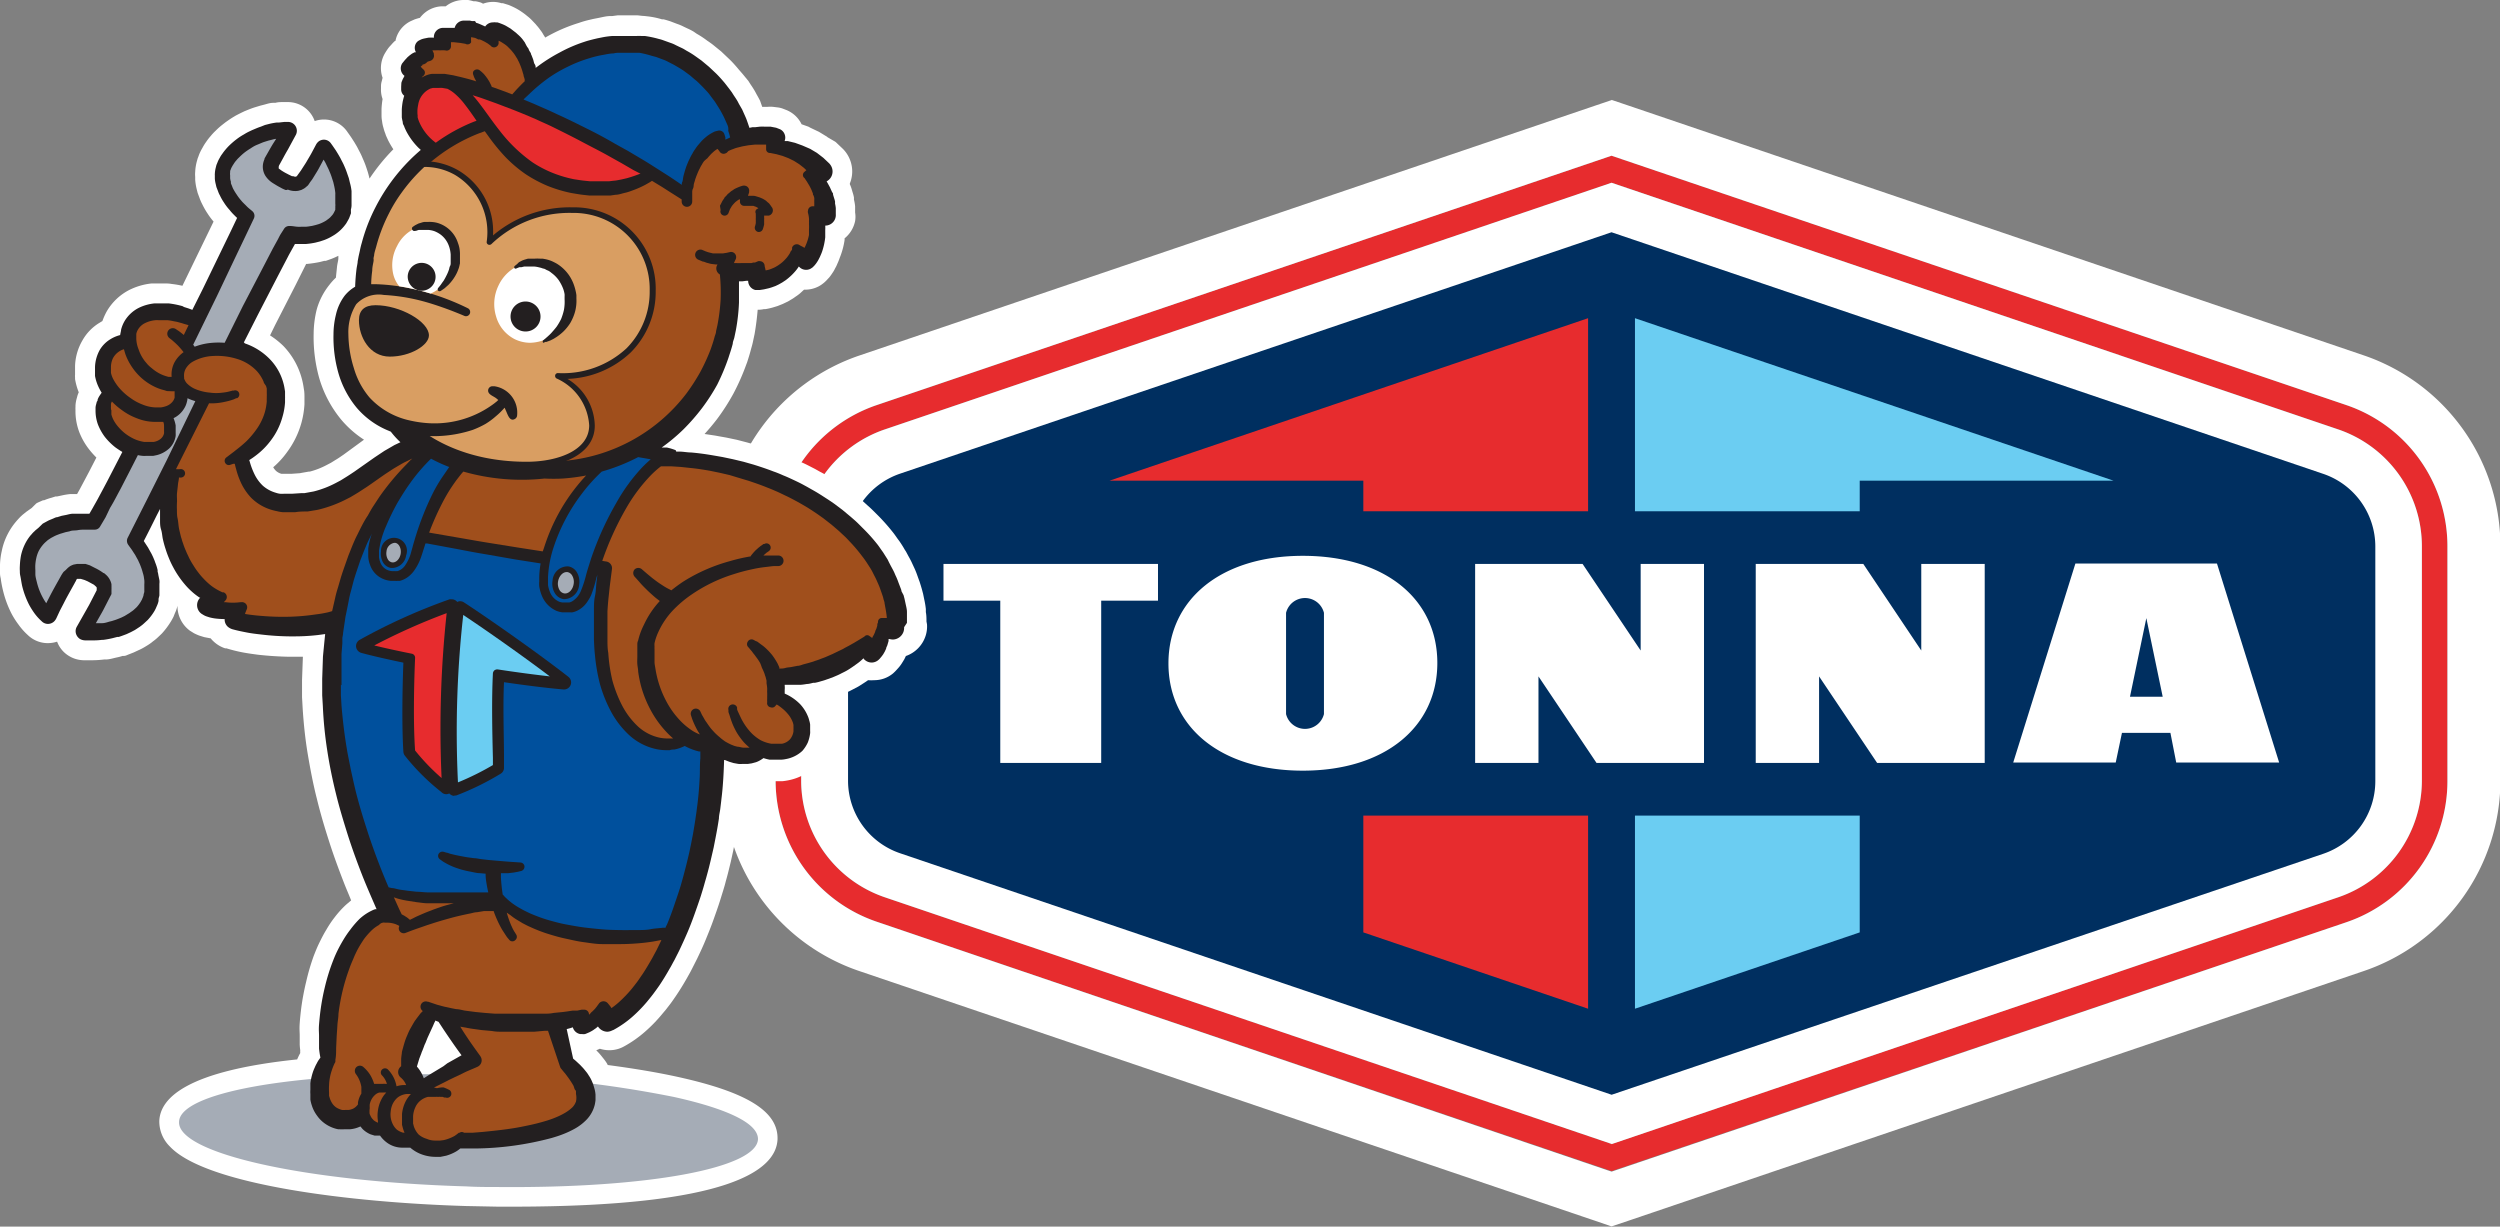 <?xml version="1.0" encoding="UTF-8"?> <svg xmlns="http://www.w3.org/2000/svg" viewBox="0 0 236.81 116.19"><rect x="0" y="0" width="236.81" height="116.19" fill="#808080" stroke="none"/><title>logo-with-mascot</title><g id="f8399c02-563a-427f-b1e1-5d07796ad9fa" data-name="Layer 2"><g id="b31ff8fa-888d-478f-a6b5-7093e32355cd" data-name="sprite"><path d="M152.66,110.93l-.4-.13L83.05,87.31A14.12,14.12,0,0,1,73.47,74V51.74a14.12,14.12,0,0,1,9.58-13.37l69.6-23.62,69.6,23.62a14.12,14.12,0,0,1,9.58,13.37V74a14.12,14.12,0,0,1-9.58,13.36Zm0-93.62L83.83,40.67a11.69,11.69,0,0,0-7.94,11.07V74A11.69,11.69,0,0,0,83.83,85l68.83,23.36L221.47,85A11.69,11.69,0,0,0,229.41,74V51.74a11.69,11.69,0,0,0-7.94-11.07Z" style="fill:#e72c2e"></path><path d="M152.65,14.75l69.6,23.62a14.12,14.12,0,0,1,9.58,13.37V74a14.12,14.12,0,0,1-9.58,13.36l-69.59,23.62-.4-.13L83.05,87.31A14.12,14.12,0,0,1,73.47,74V51.74a14.12,14.12,0,0,1,9.58-13.37l69.6-23.62m0,93.63L221.47,85A11.69,11.69,0,0,0,229.41,74V51.74a11.69,11.69,0,0,0-7.94-11.07L152.65,17.31,83.83,40.67a11.69,11.69,0,0,0-7.94,11.07V74A11.69,11.69,0,0,0,83.83,85l68.83,23.36m0-98.88-1.6.54L81.45,33.66a19.1,19.1,0,0,0-13,18.08V74A19.07,19.07,0,0,0,81.45,92l69.21,23.49.39.13,1.6.55,1.61-.54L223.85,92a19.08,19.08,0,0,0,13-18.07V51.74a19.11,19.11,0,0,0-12.95-18.08L154.25,10l-1.6-.54Zm0,93.63L85.43,80.31A6.72,6.72,0,0,1,80.87,74V51.74a6.7,6.7,0,0,1,4.56-6.36l67.22-22.82,67.23,22.82a6.71,6.71,0,0,1,4.55,6.36V74a6.72,6.72,0,0,1-4.56,6.36l-67.21,22.82Z" style="fill:#fff"></path><path d="M85.25,80.82A7.27,7.27,0,0,1,80.33,74V51.74a7.27,7.27,0,0,1,4.92-6.87L152.65,22l67.4,22.88A7.27,7.27,0,0,1,225,51.74V74a7.27,7.27,0,0,1-4.92,6.87L152.66,103.7Z" style="fill:#002f60"></path><path d="M109.69,56.9h-5.38V72.27H94.75V56.9H89.37V53.42h20.32Zm13.72-4.25c-7.81,0-12.73,4.17-12.73,10.19S115.6,73,123.41,73s12.74-4.17,12.74-10.2S131.23,52.65,123.41,52.65Zm2,5.4v9.59a1.85,1.85,0,0,1-3.59,0V58.05a1.85,1.85,0,0,1,3.59,0Zm30-4.63v8.2l-5.5-8.2H139.73V72.27h6v-8.2l5.5,8.2h10.18V53.42Zm26.58,0v8.2l-5.49-8.2H166.31V72.27h6v-8.2l5.5,8.2H188V53.42Zm23.6,16H201l-.59,2.81H190.7l5.89-18.85H210l5.89,18.85h-9.75ZM204.86,66l-1.55-7.45L201.76,66Z" style="fill:#fff"></path><polygon points="129.14 77.26 129.14 88.32 150.43 95.55 150.43 77.26 129.14 77.26" style="fill:#e72c2e"></polygon><polygon points="105.1 45.53 129.14 45.53 129.14 48.43 150.43 48.43 150.43 30.14 105.1 45.53" style="fill:#e72c2e"></polygon><polygon points="154.87 77.26 154.87 95.55 176.16 88.32 176.16 77.26 154.87 77.26" style="fill:#6bcdf2"></polygon><polygon points="200.2 45.53 154.87 30.14 154.87 48.43 176.16 48.43 176.16 45.53 200.2 45.53" style="fill:#6bcdf2"></polygon><path d="M87.76,58.87c0-.29,0-.58-.06-.89l0-.29a8,8,0,0,0-.15-.9l-.11-.54-.12-.45-.1-.34c-.05-.15-.09-.31-.16-.48l-.15-.42a7.71,7.71,0,0,0-.36-.88l-.13-.28c-.11-.25-.24-.49-.37-.72l-.23-.43-.13-.2c-.14-.25-.29-.49-.49-.78L85,51c-.16-.23-.32-.46-.47-.64A18.61,18.61,0,0,0,83,48.66c-.27-.27-.55-.55-.82-.78l-.45-.41-.85-.7L80,46.12l-.39-.26c-.31-.22-.62-.42-.91-.59s-.64-.39-1-.57l-.5-.28-.43-.22c-.33-.17-.66-.34-1-.47s-.66-.31-1-.44l-.19-.08c-.28-.11-.55-.23-.78-.31-.65-.25-1.32-.47-2-.69l-1-.29-1-.26-1-.21-.68-.12-.38-.07-1-.15c.4-.44.78-.89,1.15-1.37a20.28,20.28,0,0,0,1.6-2.49,21.4,21.4,0,0,0,1.21-2.75l.07-.18c.13-.41.26-.81.37-1.25.07-.24.14-.49.18-.69l.16-.75c.13-.75.23-1.55.29-2.29h.1s.25,0,.49-.06l.15,0a6,6,0,0,0,.68-.15l.46-.14.35-.14.15-.06.29-.14a2.56,2.56,0,0,0,.44-.24,3.39,3.39,0,0,0,.45-.29,4.44,4.44,0,0,0,.45-.33l.38-.35h.1a2.78,2.78,0,0,0,1.3-.32,3,3,0,0,0,.54-.38l.15-.14s.25-.27.29-.31a4.5,4.5,0,0,0,.31-.43,2.53,2.53,0,0,0,.25-.43,3.11,3.11,0,0,0,.22-.45,5.41,5.41,0,0,0,.22-.55A7.27,7.27,0,0,0,80,22.75a.88.88,0,0,0,0-.17,2.85,2.85,0,0,0,1-1.64,2.51,2.51,0,0,0,0-.81l0-.58a3.87,3.87,0,0,0-.11-.64l0-.2a3.47,3.47,0,0,0-.13-.5l-.1-.34a3.18,3.18,0,0,0-.16-.42l0-.07a3,3,0,0,0,0-2.28,3,3,0,0,0-.66-1l-.57-.54a1.07,1.07,0,0,0-.16-.14L78.39,13a.66.66,0,0,0-.17-.12l-.64-.39-.17-.08-.67-.32L76.58,12l-.65-.23a2.74,2.74,0,0,0-1.42-1.34l-.36-.14a2.18,2.18,0,0,0-.44-.11l-.49-.06a3.18,3.18,0,0,0-.51,0H72.2L72,9.55c-.1-.2-.21-.4-.33-.61l-.15-.28q-.19-.33-.42-.66l-.21-.33L70.34,7,70,6.61l-.21-.25c-.2-.23-.41-.47-.69-.74l-.79-.75-.79-.64c-.11-.09-.51-.37-.52-.37a8.57,8.57,0,0,0-1-.66L65.71,3a5.34,5.34,0,0,0-.58-.3l-.34-.16a4.58,4.58,0,0,0-.66-.28l-.63-.24c-.22-.07-.44-.14-.65-.19l-.15,0a7.4,7.4,0,0,0-1.35-.28L61,1.51c-.22,0-.46-.05-.67-.06l-.75,0-1.05,0L58,1.52h-.16c-.41,0-.79.11-1.16.18l-.51.1-.34.08a9.17,9.17,0,0,0-1,.29,15.16,15.16,0,0,0-2.62,1.08c-.19.1-.38.2-.56.31l-.18-.28a2.51,2.51,0,0,0-.26-.4l-.08-.11a4.56,4.56,0,0,0-.31-.38l-.08-.1-.41-.43a4,4,0,0,0-.39-.34,5.55,5.55,0,0,0-.5-.38,5.68,5.68,0,0,0-.55-.34,7.42,7.42,0,0,0-.71-.33L47.63.3l-.14,0a2.72,2.72,0,0,0-.8-.12,2.69,2.69,0,0,0-.93.17L45.57.25a3.44,3.44,0,0,0-.52-.13l-.2,0A3.9,3.9,0,0,0,44.34,0l-.41,0a2.72,2.72,0,0,0-1.71.6h-.41a2.71,2.71,0,0,0-1.9.93,1,1,0,0,0-.13.16,5,5,0,0,0-.51.15L38.91,2a2.67,2.67,0,0,0-1.36,1.53,2.53,2.53,0,0,0-.09.35l-.05,0a3.73,3.73,0,0,0-.33.34l-.15.16-.11.13a5.2,5.2,0,0,0-.31.46,2.77,2.77,0,0,0-.27,2.4l-.08.32a1.69,1.69,0,0,0-.07.45v.24a2.58,2.58,0,0,0,.15,1,8.29,8.29,0,0,0-.1.93V11a2.74,2.74,0,0,0,.05.47,3.53,3.53,0,0,0,.13.63,4,4,0,0,0,.17.53l.07.21.21.46a8.77,8.77,0,0,0,.49.84A18.84,18.84,0,0,0,35,16.92c0-.05-.16-.64-.18-.68l-.11-.34a8.57,8.57,0,0,0-.35-.89,6.47,6.47,0,0,0-.33-.7l-.12-.23c-.1-.21-.23-.41-.34-.6l-.18-.28c-.11-.18-.24-.36-.36-.53l-.1-.14a2.68,2.68,0,0,0-2.24-1.21,2.62,2.62,0,0,0-.88.15,2.69,2.69,0,0,0-2.59-1.8l-.44,0c-.22,0-.43,0-.69.07l-.2,0c-.3,0-.59.1-.81.16l-.43.11-.46.14c-.27.08-.52.18-.77.28l-.27.11-.31.15c-.26.13-.52.26-.64.34-.28.16-.55.35-.86.57l-.23.18a6.67,6.67,0,0,0-.69.61,4.78,4.78,0,0,0-.45.48,5.54,5.54,0,0,0-.45.58,4.53,4.53,0,0,0-.34.55,4.74,4.74,0,0,0-.32.64l-.09.25a1.18,1.18,0,0,0-.07.2l-.05.18a4.57,4.57,0,0,0-.16,1,2.67,2.67,0,0,0,0,.48h0c0,.09,0,.2,0,.27a5,5,0,0,0,.14.89l.09.36.18.48h0a4.22,4.22,0,0,0,.22.52l.06.12a7.22,7.22,0,0,0,.49.85,7.31,7.31,0,0,0,.56.75l-2.95,6.08a9.11,9.11,0,0,0-1-.17,3.43,3.43,0,0,0-.54-.05l-.33,0h-.47l-.58,0a6.13,6.13,0,0,0-2.14.63,5.24,5.24,0,0,0-2.1,2,6.25,6.25,0,0,0-.42.93l-.28.17A4.55,4.55,0,0,0,7.8,32.26a5.13,5.13,0,0,0-.69,2.39s0,.24,0,.26l0,.6a.91.91,0,0,0,0,.23l0,.17a6.13,6.13,0,0,0,.35,1.25,2.54,2.54,0,0,0-.12.31l-.07.26a3.14,3.14,0,0,0-.12.68l0,.14h0a2,2,0,0,0,0,.28,5.62,5.62,0,0,0,.34,2.05,6.44,6.44,0,0,0,.93,1.66,8.06,8.06,0,0,0,.71.8l-.69,1.34-.35.66-.58,1.09-.21.37-.4,0-.25,0a6.5,6.5,0,0,0-.79.13l-.47.1-.14,0-.38.12a5.33,5.33,0,0,0-.7.24l-.1,0-.5.22-.14.08L3,48.12l-.51.36-.36.29L2,48.89c-.14.13-.27.28-.39.41l-.16.19a6.3,6.3,0,0,0-.81,1.28,6,6,0,0,0-.47,1.41A6.89,6.89,0,0,0,0,53.51c0,.28,0,.4,0,.65s0,.33.07.64a10.52,10.52,0,0,0,.21,1.12,9.81,9.81,0,0,0,.83,2.24,7.67,7.67,0,0,0,.64,1,6.11,6.11,0,0,0,.89,1,2.71,2.71,0,0,0,1.89.76,2.89,2.89,0,0,0,.88-.14,2.65,2.65,0,0,0,1.13,1.36,2.74,2.74,0,0,0,1.34.4c.26,0,.51,0,.78,0h.19a9.19,9.19,0,0,0,1-.07H10c.36,0,.72-.12,1-.18a5.09,5.09,0,0,0,.62-.16l.13,0c.16,0,.32-.1.44-.14l.48-.19.43-.2a4.87,4.87,0,0,0,.6-.31l.1-.06a5.93,5.93,0,0,0,.52-.34l.11-.09c.13-.1.26-.19.45-.36l.36-.34.12-.12a7.37,7.37,0,0,0,.84-1.13c.06-.1.12-.2.24-.44l.13-.33a3,3,0,0,0,.24-.71A2.9,2.9,0,0,0,18,59.75l.18.11.19.12a5.26,5.26,0,0,0,.49.22l.48.15.62.12a2.33,2.33,0,0,0,.26.28,2.93,2.93,0,0,0,1.1.66l.12,0A14.39,14.39,0,0,0,23,61.8c.48.09,1,.16,1.45.22,1,.11,1.94.17,2.9.19h.41c.32,0,.62,0,.93,0,0,0-.08,2.2-.08,2.2l0,1.63.06,1.07c.1,1.56.26,3,.48,4.31s.51,2.86.86,4.22c.29,1.2.65,2.47,1.18,4.11.38,1.19.84,2.46,1.44,4,.2.51.42,1,.63,1.54l-.46.39a9.2,9.2,0,0,0-1.1,1.21,10.11,10.11,0,0,0-.79,1.18c-.24.39-.45.8-.66,1.23s-.37.83-.53,1.24A20.64,20.64,0,0,0,29,93a24,24,0,0,0-.47,2.52c-.05.42-.1.84-.14,1.4s0,.83,0,1.19,0,.47,0,.82a4.77,4.77,0,0,0,.05.54,2.66,2.66,0,0,0,0,.28l0,0c-.11.2-.21.41-.27.55s0,0,0,.05c-10.39,1.08-13,3.62-13.08,5.84a3.33,3.33,0,0,0,1,2.41c3.41,3.65,17.24,5.32,28.06,5.64l3,.06h1.36c20.6,0,25-3.46,25.14-6.37.09-2.63-2.82-4.46-9.44-5.92-2-.44-4.24-.81-6.66-1.13,0,0,0,0,0-.05a4.2,4.2,0,0,0-.42-.6l-.15-.19a5.27,5.27,0,0,0-.37-.42l-.13-.13.34-.15a2.91,2.91,0,0,0,.89.14,2.82,2.82,0,0,0,.87-.13,2.87,2.87,0,0,0,.55-.24,11,11,0,0,0,2-1.41,14.22,14.22,0,0,0,1.58-1.63l.37-.44.27-.35c.2-.25.38-.51.64-.89.39-.57.75-1.16,1.08-1.74l.34-.61.17-.33.44-.87c.29-.6.57-1.2.82-1.81s.5-1.22.72-1.84.44-1.23.63-1.83c.1-.32.2-.64.31-1s.18-.59.24-.85c.18-.62.33-1.25.49-1.91l.22-1,.18-.94c.12-.63.24-1.27.33-1.88.05-.3.09-.6.14-1s.08-.67.11-1q.09-.78.15-1.56H71l.36-.06s.4-.09.66-.17l.06,0a3.07,3.07,0,0,0,.44-.17L73,74l.61,0,.49,0a5.87,5.87,0,0,0,.64-.1A5,5,0,0,0,77.4,72.4a5,5,0,0,0,.86-1.34,5.28,5.28,0,0,0,.35-1.35,2.8,2.8,0,0,0,0-.38s0-.27,0-.28v-.24a4.12,4.12,0,0,0,0-.45,3.65,3.65,0,0,0-.12-.59,4.54,4.54,0,0,0-.19-.59,5.08,5.08,0,0,0-.4-.81l.51-.14a4.82,4.82,0,0,0,.67-.21l.23-.08c.17-.06.34-.12.49-.19l.17-.07a5.17,5.17,0,0,0,.63-.28l.69-.36.63-.4.31-.21a3.45,3.45,0,0,0,.57,0,2.78,2.78,0,0,0,1.79-.64,4.06,4.06,0,0,0,.36-.36l.23-.26a3.46,3.46,0,0,0,.32-.46l.16-.26.15-.31a3,3,0,0,0,1.87-1.92,2.91,2.91,0,0,0,.13-1.08ZM32.51,43.09c-.24.16-.47.33-.75.49l-.4.25-.44.23a7.25,7.25,0,0,1-1.57.61l-.15,0,.06,0-.85.15c.05,0,.09,0,.05,0l-.84.06h-.45l-.31,0-.21,0a1.34,1.34,0,0,1-.5-.27,1.58,1.58,0,0,1-.27-.35,8,8,0,0,0,1.28-1.39,8.43,8.43,0,0,0,1.4-2.85,8.54,8.54,0,0,0,.28-1.72l0-.39s0-.32,0-.35,0-.45-.05-.67l-.06-.38a7.12,7.12,0,0,0-1.89-3.74,7.83,7.83,0,0,0-1.26-1l.49-1L28,27,29,25h.09a11.75,11.75,0,0,0,1.2-.18l.43-.11.14,0,.51-.18a7.28,7.28,0,0,0,.68-.3l0,.23c0,.22-.1.51-.13.84s-.07.64-.1,1a5.51,5.51,0,0,0-.61.67A6.55,6.55,0,0,0,30,29.32a9.83,9.83,0,0,0-.29,2.29,14.37,14.37,0,0,0,.53,4.21,11,11,0,0,0,2.14,4,9.7,9.7,0,0,0,2.1,1.83Z" style="fill:#fff"></path><path d="M41.55,101.76c1,0,2,0,3,.06a108.4,108.4,0,0,1,19.25,2.08c3.68.81,8,2.16,8,4-.1,2.76-10.45,4.67-24.62,4.54-1,0-2,0-3-.06-15.37-.45-27.33-3.13-27.22-6.1C17,103.54,27.38,101.63,41.55,101.76Z" style="fill:#a5acb6"></path><path d="M85.91,59c0-.24,0-.48,0-.73l0-.3c0-.25-.07-.51-.12-.74l-.11-.51-.09-.34L85.39,56c0-.11-.06-.23-.1-.34l-.18-.47a6.07,6.07,0,0,0-.29-.7l-.12-.28c-.1-.21-.21-.41-.32-.61l-.17-.33L84.08,53l-.43-.68-.2-.28c-.13-.19-.26-.38-.4-.55A16.31,16.31,0,0,0,81.7,50c-.24-.24-.48-.49-.73-.71l-.39-.34-.78-.65-.8-.6-.41-.28-.85-.55c-.28-.18-.57-.35-.86-.51l-.44-.25L76,45.87c-.3-.16-.6-.3-.9-.44s-.6-.28-.91-.4l-.2-.09c-.24-.1-.48-.2-.72-.28-.62-.24-1.25-.45-1.89-.65l-.95-.27-1-.24-1-.21-.63-.11-.35-.06c-.65-.11-1.3-.2-2-.26-.33,0-.67-.07-1-.08l-.39,0L64,42.64l-.25-.09-.22-.07-.36-.09-.27,0-.22,0a17.22,17.22,0,0,0,2.06-1.72,19.49,19.49,0,0,0,1.75-2,18.58,18.58,0,0,0,1.45-2.24A20.69,20.69,0,0,0,69,33.9l.06-.19c.12-.36.24-.72.35-1.15,0-.2.11-.4.15-.59l.14-.67a18.39,18.39,0,0,0,.3-2.65c0-.67,0-1.33,0-2l.31,0,.37-.05.19,0a.89.89,0,0,0,.68.87l.17,0h.25l.39-.06.48-.11.26-.08.36-.13.31-.15.32-.18.32-.21.29-.23a5.13,5.13,0,0,0,.53-.51,4,4,0,0,0,.44-.57.9.9,0,0,0,1.12.21l.18-.12.13-.13a.81.81,0,0,0,.09-.1,2.07,2.07,0,0,0,.2-.27,2.3,2.3,0,0,0,.19-.33,2.75,2.75,0,0,0,.16-.34,3.46,3.46,0,0,0,.14-.35,6.28,6.28,0,0,0,.29-1.33c0-.09,0-.17,0-.34s0-.23,0-.35a2.94,2.94,0,0,0,0-.42h0a1,1,0,0,0,1-1.08l0-.57a3,3,0,0,0-.07-.43l0-.2a2.45,2.45,0,0,0-.08-.29l-.11-.36c0-.08,0-.16-.08-.22l-.16-.35a1.72,1.72,0,0,0-.09-.19l-.18-.33-.1-.17a1.06,1.06,0,0,0,.48-1.35,1.24,1.24,0,0,0-.23-.35l-.56-.53-.61-.47-.64-.38L76,13.78l-.69-.25-.7-.17-.29,0a.86.86,0,0,0,0-.65.85.85,0,0,0-.44-.47l-.36-.14L73,12l-.28,0h-.26a4.1,4.1,0,0,0-.5,0l-.43.05-.26,0-.28.06-.17-.5c-.06-.16-.11-.33-.19-.5l-.33-.74L70,9.85l-.13-.25c-.11-.19-.23-.37-.36-.56l-.19-.3c-.14-.19-.28-.38-.44-.58l-.24-.31-.18-.21c-.19-.22-.39-.44-.61-.66l-.69-.65-.72-.6-.52-.37a7.37,7.37,0,0,0-.86-.54l-.28-.17c-.14-.08-.28-.14-.43-.21L64,4.27a3,3,0,0,0-.49-.21l-.64-.23a3.5,3.5,0,0,0-.46-.14l-.22-.06a10.19,10.19,0,0,0-1.1-.22l-.31,0a4,4,0,0,0-.49,0l-.67,0-.94,0-.47,0-.22,0a7.81,7.81,0,0,0-1,.14l-.4.08-.34.08c-.32.08-.63.16-.92.26a13.64,13.64,0,0,0-2.31,1,15.47,15.47,0,0,0-1.9,1.18l-.38.28c0-.1,0-.22-.09-.35s-.08-.27-.17-.51l-.12-.31-.06-.13c0-.1-.09-.2-.14-.29l-.07-.13c0-.09-.1-.19-.16-.28l-.07-.12L49.7,4l-.09-.12a2.56,2.56,0,0,0-.2-.26l-.09-.1A4.1,4.1,0,0,0,49,3.22,1.94,1.94,0,0,0,48.74,3l-.39-.3-.42-.25a3.84,3.84,0,0,0-.47-.21,3.59,3.59,0,0,0-.35-.12l-.14,0a1.17,1.17,0,0,0-.27,0,.89.89,0,0,0-.74.39l-.13-.06-.29-.13-.12-.05a2,2,0,0,0-.32-.11L45,2A1.46,1.46,0,0,0,44.72,2l-.22-.05-.26,0-.3,0a.9.9,0,0,0-.87.69l-.12,0-.31,0-.25,0h-.15l-.31,0a.88.88,0,0,0-.62.3.86.86,0,0,0-.21.63,4.55,4.55,0,0,0-.53,0l-.35.07a2,2,0,0,0-.34.1l-.14.07a.75.75,0,0,0-.41.46.84.84,0,0,0,.07.68l0,0-.12,0-.2.1L39,5.1l-.19.14-.14.12a1.14,1.14,0,0,0-.16.16l-.15.16L38.1,6a.89.89,0,0,0,.22,1.19l0,0a.54.54,0,0,0-.07.13,1.69,1.69,0,0,0-.16.33,1,1,0,0,0-.07.2L38,8.21v.25a.76.76,0,0,0,.29.61c-.06.18-.1.36-.14.53a6.66,6.66,0,0,0-.09.75v.5c0,.06,0,.13,0,.27a4.31,4.31,0,0,0,.09.44c0,.09,0,.17.11.35l.08.21.13.28A6.44,6.44,0,0,0,39.64,14l.22.2c-.36.31-.69.61-1,.92a17.75,17.75,0,0,0-3.27,4.47A16.66,16.66,0,0,0,34.27,23a7,7,0,0,0-.18.74l-.12.53-.09.48c0,.19-.07.43-.11.74-.07.56-.11,1.11-.13,1.67a3.59,3.59,0,0,0-1,.86,4.7,4.7,0,0,0-.82,1.79,7.83,7.83,0,0,0-.23,1.86,12.37,12.37,0,0,0,.46,3.65,9.08,9.08,0,0,0,1.76,3.33,7.85,7.85,0,0,0,3,2.15l.21.09a8.19,8.19,0,0,0,.91,1l-.57.27-.62.36-.33.19-.93.62-1.92,1.35c-.27.18-.55.37-.83.54l-.45.28-.49.26a9.33,9.33,0,0,1-1.95.76,2.3,2.3,0,0,1-.28.06l-.71.13a2.66,2.66,0,0,1-.28,0l-.92.06-.61,0-.15,0a2.39,2.39,0,0,1-.36,0,1.83,1.83,0,0,1-.39-.09,3.17,3.17,0,0,1-1.24-.67,3.79,3.79,0,0,1-.75-1,7,7,0,0,1-.41-1c-.05-.16-.09-.31-.13-.43a7.28,7.28,0,0,0,.66-.46,7,7,0,0,0,1.4-1.42,6.5,6.5,0,0,0,1.08-2.19A6.24,6.24,0,0,0,27,38.11v-.4a.75.75,0,0,0,0-.15s0-.38,0-.48l-.06-.37A5.2,5.2,0,0,0,25.54,34a6,6,0,0,0-2.34-1.47l-.1-.1,1.34-2.64,1.88-3.64.95-1.82c.1-.2.21-.39.32-.59l.35-.63h.63l.43,0a6.93,6.93,0,0,0,.88-.13l.43-.11.42-.14a4.69,4.69,0,0,0,.81-.4,3.12,3.12,0,0,0,.4-.27,3.27,3.27,0,0,0,.38-.33,3.77,3.77,0,0,0,.38-.44,1.25,1.25,0,0,0,.12-.17l.16-.28.09-.17.17-.45a1.29,1.29,0,0,0,0-.19l0-.06,0-.13a1.51,1.51,0,0,0,.06-.37l0-.34v-.17l0-.58,0-.28a4.84,4.84,0,0,0-.16-.81l-.1-.42-.13-.37a7.5,7.5,0,0,0-.3-.78c-.07-.17-.16-.34-.25-.51l-.12-.24c-.09-.16-.18-.32-.28-.48l-.14-.23-.33-.48-.13-.18a.82.82,0,0,0-.68-.37.86.86,0,0,0-.46.14,1,1,0,0,0-.29.34l-.34.64c-.08.15-.16.3-.25.45l-.23.39c-.07.13-.15.26-.23.38l-.38.59-.35.48,0,0c0,.06-.14.09-.15.1a.53.53,0,0,1-.22-.05l-.05,0-.07,0-.31-.15-.15-.08a4.74,4.74,0,0,1-.54-.31l-.26-.19c0-.05,0-.13,0-.15a.5.5,0,0,1,.08-.22l.34-.62c.15-.28.3-.55.46-.82L28,12.82a.84.84,0,0,0-.77-1.27l-.3,0-.54.06-.21,0a6.25,6.25,0,0,0-.65.12l-.43.11L24.7,12c-.19.06-.38.14-.57.22l-.26.11-.21.1a4.68,4.68,0,0,0-.55.3,5.54,5.54,0,0,0-.65.42l-.17.13a7.81,7.81,0,0,0-.6.53c-.11.11-.22.23-.32.35a4.51,4.51,0,0,0-.32.42,2.26,2.26,0,0,0-.24.38,2.44,2.44,0,0,0-.21.43l-.1.24-.06.24a2.79,2.79,0,0,0-.09.61.62.62,0,0,0,0,.13l0,.32a3,3,0,0,0,.09.53l.06.26.14.36a3.05,3.05,0,0,0,.13.32l.06.11a4.7,4.7,0,0,0,.38.67,4.94,4.94,0,0,0,.54.71,4.28,4.28,0,0,0,.4.45l.21.21.1.09-.58,1.22-2.66,5.49-1,2-.38-.14-.41-.13L17.29,29a8.54,8.54,0,0,0-1.3-.26l-.35,0-.33,0H15l-.37,0a4.34,4.34,0,0,0-1.52.44,3.31,3.31,0,0,0-1.3,1.22,3.16,3.16,0,0,0-.34.83c0,.12-.05.26-.09.51v0a3.23,3.23,0,0,0-.92.39,2.93,2.93,0,0,0-1,1A3.57,3.57,0,0,0,9,34.77v.14l0,.49,0,.21a4.2,4.2,0,0,0,.26.88,5.38,5.38,0,0,0,.37.71l-.1.14-.08.12a1.87,1.87,0,0,0-.2.38c0,.06,0,.13-.08.21l-.06.24a1.4,1.4,0,0,0-.06.32v.31a3.82,3.82,0,0,0,.22,1.27,5,5,0,0,0,.65,1.18,6,6,0,0,0,1,1c.22.16.45.31.67.44l-1.43,2.77-.35.66-.6,1.12-.49.87-.25.43H8.1l-.31,0c-.19,0-.38,0-.59,0l-.26,0c-.22,0-.43.06-.64.11l-.46.09-.42.13c-.15,0-.29.1-.48.17l-.12.05a2.52,2.52,0,0,0-.33.15l-.11.06-.33.18L3.64,50l-.28.23-.1.1a2.23,2.23,0,0,0-.26.27l-.11.12a4.31,4.31,0,0,0-.56.89,4.71,4.71,0,0,0-.34,1,6.8,6.8,0,0,0-.11,1,3.81,3.81,0,0,0,0,.48c0,.14,0,.27.05.49s.1.62.17.93a8.11,8.11,0,0,0,.66,1.78,7.39,7.39,0,0,0,.51.81,4.9,4.9,0,0,0,.68.75.83.83,0,0,0,.59.25.85.85,0,0,0,.62-.27,1.13,1.13,0,0,0,.18-.27l.33-.71.38-.73c.19-.38.4-.76.61-1.14l.4-.72A2.32,2.32,0,0,1,7.21,55l0-.06a.39.39,0,0,0,.09-.11l.07,0h.11l.16,0,.37.11.3.13.59.32.2.18.06.08a.63.63,0,0,1,0,.14l0,.06,0,.06-.67,1.3c-.08.16-.18.32-.26.47l-.94,1.66a.85.85,0,0,0-.1.66.91.91,0,0,0,.39.53,1.07,1.07,0,0,0,.49.13c.22,0,.43,0,.65,0h.2a6.13,6.13,0,0,0,.74-.05h.12a8.06,8.06,0,0,0,.88-.16l.46-.12.14,0,.29-.1.43-.16.41-.19.38-.2.11-.07.35-.23.12-.09a2.61,2.61,0,0,0,.27-.22l.37-.34a5.05,5.05,0,0,0,.65-.87l.1-.19.14-.32a2,2,0,0,0,.14-.43l0-.14c0-.13.06-.25.08-.38l0-.56,0-.54a1.42,1.42,0,0,0,0-.35L15,54.47a1.65,1.65,0,0,0-.07-.32l0-.15a4.37,4.37,0,0,0-.22-.7l-.07-.2-.13-.31-.06-.13a3.75,3.75,0,0,0-.21-.4l-.22-.4-.4-.61c.42-.81.82-1.61,1.22-2.42l.32-.62v.11c0,.31,0,.61,0,.93s0,.61.1.92.1.61.17.91a9.41,9.41,0,0,0,.25.91,9.25,9.25,0,0,0,.32.88,8.26,8.26,0,0,0,.4.85,8.45,8.45,0,0,0,.49.82,8.61,8.61,0,0,0,.58.77,6.31,6.31,0,0,0,.67.7,6.15,6.15,0,0,0,.77.6l.06,0a1,1,0,0,0,.12,1.53l.18.11a1.59,1.59,0,0,0,.3.14l.28.09a4.91,4.91,0,0,0,.5.1,7.14,7.14,0,0,0,.93.06.92.92,0,0,0,.28.71,1.21,1.21,0,0,0,.44.25c.46.13.91.22,1.37.31s.89.14,1.34.19a24.81,24.81,0,0,0,2.7.18h.39a19.19,19.19,0,0,0,2.34-.13l.66-.09s-.2,2-.21,2.17l-.07,2.08,0,1.56.06,1A37.93,37.93,0,0,0,31,71.1c.21,1.37.49,2.74.82,4.07.28,1.16.64,2.38,1.15,4,.37,1.15.81,2.39,1.4,3.89.4,1,.84,2,1.3,3.06l-.12,0a2.57,2.57,0,0,0-.36.15,4.73,4.73,0,0,0-1.14.78,8.9,8.9,0,0,0-.86,1,9.52,9.52,0,0,0-.68,1c-.21.35-.4.7-.58,1.07s-.32.72-.46,1.09a18.65,18.65,0,0,0-.69,2.26,21,21,0,0,0-.43,2.31c-.05.39-.09.78-.13,1.27s0,.73,0,1.08,0,.4,0,.71,0,.33,0,.48a8.51,8.51,0,0,0,.13.86l-.17.24a2.91,2.91,0,0,0-.17.3,3.42,3.42,0,0,0-.21.43,3.66,3.66,0,0,0-.18.46,5.79,5.79,0,0,0-.22,1c0,.12,0,.23,0,.34v.29a2.4,2.4,0,0,0,0,.38l0,.28,0,.26a3.41,3.41,0,0,0,.13.53,3.26,3.26,0,0,0,.51,1,3.07,3.07,0,0,0,.89.84,3.19,3.19,0,0,0,1.11.44l.14,0a3.29,3.29,0,0,0,.42,0h.54a2.86,2.86,0,0,0,1-.27l.2.24a2.42,2.42,0,0,0,.76.51l.39.12.44,0h.07a2.91,2.91,0,0,0,.53.57,2.46,2.46,0,0,0,1.51.57h.32l.29,0,.21,0a3.5,3.5,0,0,0,.89.56,3.83,3.83,0,0,0,1.42.31h0l.56,0,.54-.11a4.16,4.16,0,0,0,.94-.4,3.29,3.29,0,0,0,.39-.28c.45,0,.92,0,1.4,0a29,29,0,0,0,7.27-1c.37-.11.73-.22,1.1-.37a8.65,8.65,0,0,0,1.1-.52,4.76,4.76,0,0,0,1.08-.83,3.09,3.09,0,0,0,.79-1.43,3.64,3.64,0,0,0,.07-.44V104s0-.3,0-.3a2.94,2.94,0,0,0-.1-.58l-.1-.34a3,3,0,0,0-.12-.31,3.2,3.2,0,0,0-.33-.61,2.6,2.6,0,0,0-.27-.38l-.12-.15a4.12,4.12,0,0,0-.28-.31l-.14-.15-.42-.39-.24-.2-.61-2.8h0l.34-.09.24-.08a.89.89,0,0,0,.7.64h.16a1,1,0,0,0,.3,0l.13-.05.3-.13.22-.12a1.85,1.85,0,0,0,.24-.16,1.5,1.5,0,0,0,.24-.18l.09-.08a1.08,1.08,0,0,0,.9.5A1.12,1.12,0,0,0,58,97.6a.72.72,0,0,0,.2-.09,9.71,9.71,0,0,0,1.68-1.18,13.25,13.25,0,0,0,1.39-1.42l.31-.38.29-.37c.17-.23.34-.46.57-.79.36-.53.69-1.08,1-1.63.11-.18.21-.37.31-.56l.15-.27.43-.85c.27-.57.53-1.14.78-1.72s.47-1.16.68-1.75.42-1.18.61-1.77c.09-.3.19-.6.3-1s.16-.54.23-.81c.17-.6.32-1.21.46-1.82l.21-.91.18-.92c.12-.61.23-1.23.32-1.84,0-.3.09-.59.13-.93s.08-.63.11-.94c.08-.62.13-1.25.17-1.87s.06-1.19.08-1.79l.07,0,.43.17.4.12.44.08a2.06,2.06,0,0,0,.42,0h.38l.13,0,.34-.05.41-.11a2.13,2.13,0,0,0,.37-.17,3.26,3.26,0,0,0,.34-.22,4.82,4.82,0,0,0,.58.15l.32,0,.49,0H74a2.89,2.89,0,0,0,.45-.06A3.09,3.09,0,0,0,76,71.13a3.32,3.32,0,0,0,.52-.8,3.59,3.59,0,0,0,.22-.87,1.16,1.16,0,0,0,0-.22v-.19s0-.13,0-.14,0-.15,0-.27a2.09,2.09,0,0,0-.09-.41,2.29,2.29,0,0,0-.12-.37,3.78,3.78,0,0,0-.74-1.16,4.64,4.64,0,0,0-1.46-1l0-.15,0-.21a1.87,1.87,0,0,0,0-.38v-.09h0l.49,0h.37c.17,0,.34,0,.5,0l.13,0a5.57,5.57,0,0,0,.6-.08c.2,0,.4-.06.6-.11l.16,0a4.63,4.63,0,0,0,.59-.15,4.84,4.84,0,0,0,.54-.17l.21-.07.42-.16.19-.08c.14-.06.29-.12.5-.23s.35-.17.53-.27.38-.23.57-.36.37-.26.56-.4.35-.29.52-.45l0,0,0,.06a1,1,0,0,0,.76.36,1,1,0,0,0,.62-.23l.12-.11.21-.25.14-.19.15-.26.13-.28c0-.1.07-.2.11-.31l.12-.41,0-.19.08,0a1.33,1.33,0,0,0,.34.05,1.1,1.1,0,0,0,1-.76,1.15,1.15,0,0,0,.05-.41ZM39.72,100.27l.19-.49a1.72,1.72,0,0,1,.1-.26l.15-.39a2.33,2.33,0,0,1,.14-.33l.2-.5.43-.94c.06-.12.11-.24.19-.43a1.74,1.74,0,0,1,.1-.19l0-.07.32.12.49.75c.57.85,1.12,1.65,1.69,2.42l-1.35.76L42,101l-1.39.84-.47.3a3.28,3.28,0,0,0-.65-1.11S39.72,100.27,39.72,100.27Z" style="fill:#231f20"></path><path d="M10.55,38.86l0,.23c0,.09,0,.11,0,.17a2.94,2.94,0,0,0,.12.35,3.21,3.21,0,0,0,.47.75,4.58,4.58,0,0,0,.7.69,4.81,4.81,0,0,0,.87.53,3.73,3.73,0,0,0,.94.28,2,2,0,0,0,.23,0h.46l.22,0a1.39,1.39,0,0,0,.67-.3.94.94,0,0,0,.31-.52.7.7,0,0,0,0-.14v-.1h0v0h0v0c0-.13,0-.26,0-.38s0-.32-.08-.46l-.08,0-.21,0-.19,0h-.4a4.61,4.61,0,0,1-1.59-.33,5.74,5.74,0,0,1-1.44-.78,6.14,6.14,0,0,1-.95-.82s0,0,0,0a1.45,1.45,0,0,0-.09.22l0,.13s0,.1,0,.15a.75.75,0,0,0,0,.15v.08h0Z" style="fill:#a04f1c"></path><path d="M14.85,38.67h0Z" style="fill:#231f20"></path><path d="M10.7,33.93a2,2,0,0,0-.19.89v.06h0v0l0,.16v.17l0,.11a2.69,2.69,0,0,0,.17.5,4.58,4.58,0,0,0,.68,1,5.56,5.56,0,0,0,1,.88,4.87,4.87,0,0,0,1.14.62,3.52,3.52,0,0,0,1.19.27h.56a2.51,2.51,0,0,0,.49-.12,1.37,1.37,0,0,0,.65-.48,1.17,1.17,0,0,0,.15-.32s0-.11,0-.16,0-.06,0-.09v-.07h0v-.29h-.3L16,37.05c-.11,0-.23,0-.34-.06l-.33-.09a4.8,4.8,0,0,1-.63-.24,5.36,5.36,0,0,1-2.12-1.78,5.54,5.54,0,0,1-.68-1.27c-.06-.17-.11-.35-.16-.53h0A1.76,1.76,0,0,0,10.7,33.93Z" style="fill:#a04f1c"></path><path d="M17.4,30.67c-.16-.06-.34-.1-.51-.15s-.35-.07-.52-.11a4.67,4.67,0,0,0-.52-.08l-.28,0H15a1.24,1.24,0,0,0-.27,0,2.75,2.75,0,0,0-1,.28,1.56,1.56,0,0,0-.66.61,1.29,1.29,0,0,0-.16.41c0,.08,0,.14,0,.2v.27a3,3,0,0,0,.22,1,3.7,3.7,0,0,0,.51,1c.1.15.23.28.34.42a3.42,3.42,0,0,0,.4.36,3.84,3.84,0,0,0,.87.57,3.8,3.8,0,0,0,.47.18l.24.07.22,0,.08,0a2.47,2.47,0,0,1,.25-1.34,2.87,2.87,0,0,1,.88-1,6.61,6.61,0,0,0-.51-.6c-.23-.24-.45-.42-.58-.54l-.23-.18a.52.52,0,0,1,.6-.86l.07.05.2.13c.12.09.28.21.47.37l.45-.93Z" style="fill:#a04f1c"></path><path d="M24.89,25.38l.95-1.83.5-.91c.08-.16.15-.3.25-.47l.32-.5a.56.56,0,0,1,.52-.26h.09c.22,0,.45.06.68.07s.23,0,.34,0h.34c.23,0,.45-.05.67-.08l.33-.08.31-.09a3.54,3.54,0,0,0,.59-.27,1.38,1.38,0,0,0,.25-.17,2.23,2.23,0,0,0,.24-.19l.2-.22a1.25,1.25,0,0,0,.09-.12l.07-.12L31.7,20l.06-.13,0-.14a.83.83,0,0,0,0-.15,1.45,1.45,0,0,0,0-.3l0-.28,0-.38v-.2a.88.88,0,0,0,0-.16,5.5,5.5,0,0,0-.11-.67l-.08-.34-.11-.34a5.4,5.4,0,0,0-.25-.67c-.08-.22-.2-.43-.3-.65s-.17-.32-.26-.47l-.28.52c-.12.22-.23.44-.37.66l-.4.65c-.07.11-.16.22-.24.33l-.11.17-.06.08,0,0h0l0,0h0l0,0-.06.07-.09.07a1.55,1.55,0,0,1-.24.19l-.25.13-.28.08a1.81,1.81,0,0,1-1-.11L27.14,18l-.08,0-.17-.07-.17-.08-.18-.1c-.24-.12-.47-.27-.7-.41a2.29,2.29,0,0,1-.69-.67,1.63,1.63,0,0,1-.24-1.1,1.9,1.9,0,0,1,.15-.51l0-.06,0,0h0l0,0,.05-.08.09-.16c.25-.43.48-.86.75-1.28l.21-.33a2.57,2.57,0,0,0-.38.08l-.36.09-.35.11c-.23.07-.45.18-.68.27s-.44.21-.64.35a6.1,6.1,0,0,0-.59.4,6.19,6.19,0,0,0-.53.48,2,2,0,0,0-.24.26,1.78,1.78,0,0,0-.21.27c-.06.1-.13.19-.18.29a1.55,1.55,0,0,0-.14.29l-.06.15,0,.14a1,1,0,0,0,0,.28v0h0v.28a1.73,1.73,0,0,0,.07.32l0,.14.06.16c.05.1.08.21.13.32a5.29,5.29,0,0,0,.36.6,4.73,4.73,0,0,0,.43.57c.15.19.34.35.51.53s.37.32.55.48l0,0a.58.58,0,0,1,.14.68h0l-.88,1.85-.88,1.84L20.57,28,18.3,32.65l.14.19.32-.11a6.06,6.06,0,0,1,1.36-.26,7.45,7.45,0,0,1,1.16,0L23,29Z" style="fill:#a5acb6"></path><path d="M51.69,51.41a17.75,17.75,0,0,1,2.77-5.13c.36-.46.71-.87,1.06-1.24a18.74,18.74,0,0,1-2.22.29,16.46,16.46,0,0,1-1.72,0,20.09,20.09,0,0,1-7.69-.66h0c-.13.14-.26.3-.4.48s-.29.37-.44.59a15,15,0,0,0-.95,1.52,26,26,0,0,0-1.45,3.19h0l2.78.48c.93.16,1.86.33,2.8.48l2.8.45,2.38.37C51.5,52,51.59,51.69,51.69,51.41Z" style="fill:#a04f1c"></path><path d="M41,46.72c.32-.63.66-1.19,1-1.68l.46-.67a.64.64,0,0,1,.1-.13,14.56,14.56,0,0,1-1.73-.79,16.76,16.76,0,0,0-2,2.34c-.39.54-.78,1.16-1.17,1.82a21.7,21.7,0,0,0-1.06,2.16,8.85,8.85,0,0,0-.7,2.39c0,.1,0,.2,0,.29v.1h0v.21a1.91,1.91,0,0,0,.12.5,1.25,1.25,0,0,0,.65.72,1.31,1.31,0,0,0,.48.12h.27a.29.29,0,0,0,.12,0l.11,0a1.37,1.37,0,0,0,.77-.61,4,4,0,0,0,.49-1.06L39,52.1l.09-.32c.05-.21.12-.42.18-.63A27.43,27.43,0,0,1,41,46.72Z" style="fill:#00509d"></path><path d="M39.56,10.92c0,.06,0,.11,0,.19l.06.21.08.21.09.2a4.79,4.79,0,0,0,1.49,1.79,16.59,16.59,0,0,1,3.63-2l.23-.08c-.38-.56-.74-1.07-1.09-1.52a6.59,6.59,0,0,0-1-1.07,3.33,3.33,0,0,0-.67-.44l-.47-.08a1.93,1.93,0,0,0-.33,0l-.29,0H41l-.23.06a2,2,0,0,0-1.16,1.55,3.24,3.24,0,0,0-.07.52c0,.07,0,.15,0,.22S39.55,10.86,39.56,10.92Z" style="fill:#e72c2e"></path><path d="M48.58,10.39l-.76-.29-.76-.29-.75-.27c-.52-.19-1-.36-1.54-.52l.17.19c.78.92,1.52,2.07,2.4,3.18a14.38,14.38,0,0,0,3.12,3,10.69,10.69,0,0,0,1.92,1,11.59,11.59,0,0,0,2,.59c.34.05.68.11,1,.14l.49.05c.15,0,.31,0,.48,0l.49,0h.86l.41-.05a2.6,2.6,0,0,0,.39-.05l.37-.07c.24-.06.47-.1.68-.17.42-.12.79-.26,1.08-.37l.05,0L60,16.11l-1.1-.64-1.2-.67c-.81-.46-1.7-.9-2.6-1.38S53.27,12.48,52.3,12c-.49-.24-1-.45-1.48-.68L50.08,11l-.75-.31Z" style="fill:#e72c2e"></path><path d="M49.6,7.2c0-.12-.06-.24-.09-.36a3.58,3.58,0,0,0-.11-.35,3.42,3.42,0,0,0-.13-.34,3.49,3.49,0,0,0-.15-.34c-.06-.1-.1-.22-.17-.32s-.12-.2-.19-.3a3.15,3.15,0,0,0-.22-.29,2.68,2.68,0,0,0-.23-.26l-.25-.25a2.78,2.78,0,0,0-.27-.21L47.51,4a2.44,2.44,0,0,0-.28-.14l0,.12,0,.15a.46.46,0,0,1-.17.27.41.41,0,0,1-.59-.08h0l-.27-.2-.29-.17-.3-.15-.15-.06-.15,0L45,3.59l-.31-.06h-.07l0,.17,0,.18a.39.39,0,0,1,0,.14.39.39,0,0,1-.53.13h0l-.46-.08L43,4h-.28v.39a.41.41,0,0,1-.55.38h0a3.59,3.59,0,0,0-.47,0,3.46,3.46,0,0,0-.46,0l-.28,0,.13.28a.19.19,0,0,1,0,.08.51.51,0,0,1-.35.64h0l-.23.07L40.33,6l-.19.1a.26.26,0,0,0-.09,0L40,6.19l-.08.06-.07.07s0,0,0,0l0,0,.18.19.11.1.06.08a.39.39,0,0,1-.15.53h0l-.11.13a3.49,3.49,0,0,1,.48-.23,2.15,2.15,0,0,1,.47-.12L41,7h.52l.21,0c.13,0,.28,0,.41,0l.78.13.77.18c.47.12,1,.25,1.42.4l-.14-.27a1.94,1.94,0,0,1-.13-.33v0a.4.4,0,0,1,0-.35.42.42,0,0,1,.57-.12,2.89,2.89,0,0,1,.3.25,1.84,1.84,0,0,1,.26.29,1.09,1.09,0,0,1,.13.17,1.27,1.27,0,0,1,.13.19,2.38,2.38,0,0,1,.23.41,1.31,1.31,0,0,1,.12.28l.16.05.78.28.77.29.23.09.39-.44c.22-.23.48-.51.79-.8l0-.18A3.37,3.37,0,0,0,49.6,7.2Z" style="fill:#a04f1c"></path><path d="M68.92,11.87l-.28-.63c-.1-.23-.23-.46-.36-.7s-.3-.49-.46-.75-.37-.5-.56-.77-.44-.51-.68-.77l-.38-.38L66,7.68l-.21-.17-.43-.37-.45-.33c-.31-.24-.65-.42-1-.63-.17-.1-.35-.18-.52-.27s-.36-.19-.54-.25l-.56-.21c-.19-.08-.39-.11-.58-.17A9.37,9.37,0,0,0,60.57,5c-.2,0-.41,0-.6,0l-.3,0h-.94c-.21,0-.4,0-.6.06-.39,0-.79.11-1.18.17a10.56,10.56,0,0,0-1.14.29,12.75,12.75,0,0,0-2.07.82,13.25,13.25,0,0,0-1.72,1,17,17,0,0,0-1.34,1.06c-.38.34-.7.66-1,.93l-.09.09.18.08.77.32.75.33c.51.22,1,.44,1.5.68,1,.45,1.95.93,2.88,1.39s1.81.94,2.63,1.42l1.21.67,1.11.66c.72.42,1.36.84,1.93,1.2l.8.51.66.44.57.39c0-.09,0-.19.05-.28s.06-.31.09-.46.08-.31.12-.46.09-.3.14-.45.11-.29.17-.44.13-.29.2-.43a3.55,3.55,0,0,1,.23-.43,3,3,0,0,1,.25-.41c.09-.13.18-.27.29-.4l.32-.37a4,4,0,0,1,.37-.35,3.43,3.43,0,0,1,.43-.32,4.45,4.45,0,0,1,.48-.26h0l.29-.07a.51.51,0,0,1,.61.34l.09.29,0,.14s0,.05,0,.08h0l.31-.14.14-.07a4.62,4.62,0,0,0-.18-.62C69,12.24,69,12.06,68.92,11.87Z" style="fill:#00509d"></path><path d="M57,44.67a16.16,16.16,0,0,0-1.91,2.13,17.22,17.22,0,0,0-2.6,4.89,10.64,10.64,0,0,0-.58,3v.22h0v.15c0,.15,0,.24,0,.36a3,3,0,0,0,.19.68,1.65,1.65,0,0,0,.88.9,1.63,1.63,0,0,0,.3.07h.33l.16,0,.15,0a1,1,0,0,0,.28-.11,2.06,2.06,0,0,0,.83-1,10.13,10.13,0,0,0,.48-1.47c.14-.53.3-1,.47-1.55A29.45,29.45,0,0,1,58.4,47.6a17,17,0,0,1,2.46-3.36c.31-.32.58-.56.78-.73h0l-.44-.08-.75-.13A18.18,18.18,0,0,1,57,44.67Z" style="fill:#00509d"></path><path d="M68.68,70.23a6.19,6.19,0,0,0,.57.3l.3.12.29.08c.19,0,.38.08.56.09H71a6.36,6.36,0,0,1-.53-.5,6.63,6.63,0,0,1-.68-.93,7.44,7.44,0,0,1-.42-.86c-.1-.27-.18-.49-.24-.7S69,67.5,69,67.4l0-.15a.42.42,0,0,1,.27-.5.43.43,0,0,1,.55.26l0,.14c0,.1.08.25.15.4s.16.35.27.57a6.09,6.09,0,0,0,.42.69,5.52,5.52,0,0,0,.6.71,4.4,4.4,0,0,0,.8.6,3.52,3.52,0,0,0,1,.33l.26,0h.54a2.09,2.09,0,0,0,.21,0,1.36,1.36,0,0,0,.76-.42,1.46,1.46,0,0,0,.33-.75s0-.07,0-.1v-.06h0v0a1.86,1.86,0,0,0,0-.26,1.62,1.62,0,0,0,0-.19,1.6,1.6,0,0,0-.05-.21,2.63,2.63,0,0,0-.39-.72,3.94,3.94,0,0,0-.52-.55,5.73,5.73,0,0,0-.48-.37l-.15-.09-.19.21A.39.39,0,0,1,73,67a.39.39,0,0,1-.33-.46v-.09a1.82,1.82,0,0,1,0-.24c0-.07,0-.16,0-.27a3.28,3.28,0,0,0,0-.34,1.34,1.34,0,0,1,0-.2c0-.07,0-.14,0-.22a4,4,0,0,0-.06-.45c0-.08,0-.16,0-.25l-.06-.24a1.44,1.44,0,0,0-.08-.25,2.41,2.41,0,0,0-.08-.25l-.1-.24-.12-.25A4.09,4.09,0,0,0,72,62.8a4.32,4.32,0,0,0-.27-.42L71.45,62c-.09-.1-.16-.21-.23-.3s-.16-.18-.21-.25l-.19-.22a.42.42,0,0,1,0-.43.41.41,0,0,1,.54-.2l.26.14c.08,0,.18.09.29.17l.38.28a4.57,4.57,0,0,1,.41.37c.14.13.28.3.42.46a6.08,6.08,0,0,1,.38.56c.06.1.12.2.17.3l.15.33a.61.61,0,0,1,0,.12h0c.2,0,.39,0,.58-.06s.38-.05.57-.09l.57-.11c.19,0,.37-.08.56-.14l.56-.15c.18-.06.37-.1.55-.18a4.93,4.93,0,0,0,.54-.19c.18-.07.37-.13.54-.21l.53-.23.52-.25.52-.25c.16-.1.34-.19.51-.28s.33-.19.5-.28l.5-.3.51-.31h0l0,0a.33.33,0,0,1,.47-.06l.21.15.07.06a.43.43,0,0,1,0-.07l.15-.26.12-.27c0-.09.07-.19.11-.29l.09-.29c0-.1,0-.2.07-.29h0a.14.14,0,0,1,0-.09.35.35,0,0,1,.36-.35H84v-.07a8.89,8.89,0,0,0-.13-.88l-.08-.44c0-.15-.08-.29-.11-.44s-.08-.29-.13-.43l-.15-.43c-.09-.28-.22-.55-.34-.83s-.27-.54-.4-.81-.31-.53-.47-.78-.34-.51-.53-.75a14.42,14.42,0,0,0-1.19-1.4,8,8,0,0,0-.65-.65l-.34-.32-.35-.3-.35-.3-.37-.29L78,49.1l-.38-.27c-.25-.18-.51-.35-.77-.52s-.52-.33-.8-.49l-.4-.23-.41-.22c-.28-.15-.55-.29-.83-.42s-.57-.28-.85-.4-.57-.25-.87-.36c-.58-.24-1.17-.44-1.76-.64l-.9-.27L69.11,45l-.91-.21-.92-.19c-.62-.11-1.24-.21-1.87-.27l-.93-.1-.94-.06c-.31,0-.61,0-.93,0h0l-.17.13a9.6,9.6,0,0,0-.79.72,15.9,15.9,0,0,0-2.33,3.11,28.45,28.45,0,0,0-2.27,5l.39.06a.64.64,0,0,1,.53.7h0l-.17,1.33c-.06.45-.1.89-.15,1.34s-.08.89-.11,1.33l0,.67,0,.66,0,.67c0,.2,0,.45,0,.66,0,.43,0,.87.08,1.31A15.61,15.61,0,0,0,58,64.43a12.19,12.19,0,0,0,.93,2.4,7.41,7.41,0,0,0,1.52,2,4.38,4.38,0,0,0,2.1,1.06,3.93,3.93,0,0,0,.59.06h.3l.25,0h.07c-.21-.19-.43-.39-.64-.62a9.71,9.71,0,0,1-1.4-1.91,10.84,10.84,0,0,1-1-2.44,11.68,11.68,0,0,1-.27-1.36c0-.23-.06-.46-.08-.71s0-.49,0-.7v-.75c0-.13,0-.25,0-.38s0-.25.07-.38A6.64,6.64,0,0,1,61,59.17a8.7,8.7,0,0,1,1.5-2.24l-.25-.19c-.21-.16-.42-.35-.63-.54s-.4-.38-.58-.56-.35-.36-.48-.52l-.33-.37-.12-.13a.52.52,0,0,1,0-.68.51.51,0,0,1,.71,0l.14.12.36.31.51.42c.19.14.39.3.6.44s.42.28.62.4.39.2.54.29h0c.39-.31.78-.6,1.18-.86a16.3,16.3,0,0,1,4.38-1.91A16,16,0,0,1,71,52.72h.08a2.47,2.47,0,0,1,.22-.29c.08-.1.17-.19.26-.29l.29-.26.14-.11a.71.71,0,0,1,.14-.1l.19-.14.08,0a.39.39,0,0,1,.53.11.4.4,0,0,1-.1.56h0l-.06.05-.17.11a.36.36,0,0,1-.09.08l-.11.1a.6.6,0,0,0-.08.08h.13l.95,0h.32a.48.48,0,0,1,0,1l-.32,0c-.22,0-.51.05-.88.09s-.83.11-1.35.23a17.12,17.12,0,0,0-1.71.46,14.8,14.8,0,0,0-3.94,1.91,11.05,11.05,0,0,0-1.85,1.58,7.57,7.57,0,0,0-1.32,2A5.11,5.11,0,0,0,62,60.92a1.45,1.45,0,0,0,0,.29,2.85,2.85,0,0,0,0,.29v.59c0,.23,0,.42,0,.62s.05.4.08.6a9.77,9.77,0,0,0,1.09,3.22,8.09,8.09,0,0,0,1.15,1.61,6.43,6.43,0,0,0,1.24,1.06,3.64,3.64,0,0,0,.74.37c-.12-.19-.24-.38-.33-.56a7.87,7.87,0,0,1-.41-.92l-.11-.34a.49.49,0,0,1,.25-.58.48.48,0,0,1,.64.22h0l.15.32.18.31a2.76,2.76,0,0,0,.26.41c.1.15.21.31.33.47s.27.32.41.47a5.12,5.12,0,0,0,.49.45,2.75,2.75,0,0,0,.26.22Z" style="fill:#a04f1c"></path><path d="M41.24,108.05Z" style="fill:#231f20"></path><path d="M40.41,107.87a2,2,0,0,0,.82.17h.45L42,108a3.22,3.22,0,0,0,.64-.2,3.44,3.44,0,0,0,.47-.23.72.72,0,0,1,.15-.11,1.35,1.35,0,0,0,.11-.09l.09-.07.07,0a.36.36,0,0,1,.43,0l.77,0,1-.08c.7-.07,1.38-.14,2.07-.23s1.36-.2,2-.34a20.06,20.06,0,0,0,2-.5,9.33,9.33,0,0,0,.93-.34,6.44,6.44,0,0,0,.83-.42,3.68,3.68,0,0,0,.67-.51,1.54,1.54,0,0,0,.33-.54,1.68,1.68,0,0,0,0-.71l0-.19c0-.07,0-.13-.07-.19s-.11-.26-.16-.39a8.06,8.06,0,0,0-.51-.79l-.3-.4c-.11-.12-.22-.26-.33-.4h0a.46.46,0,0,1-.13-.2v0l-1.15-3.43-.31,0-1,.09c-.33,0-.65,0-1,0s-.64,0-1,0-.65,0-1,0-.64,0-1-.07l-1-.09-1-.14-1-.18h0c.61,1,1.24,1.88,1.9,2.79h0l.06.11a.67.67,0,0,1-.33.9c-.48.22-1,.41-1.43.64l-.72.34c-.23.12-.47.22-.71.35l-1.27.64a2.11,2.11,0,0,1,.29.06A2.45,2.45,0,0,1,42,103a3.45,3.45,0,0,1,.41.17l.13.06a.42.42,0,0,1,.19.51.4.4,0,0,1-.52.22l-.13,0-.15-.06-.18,0a1.69,1.69,0,0,0-.24,0,2.54,2.54,0,0,0-.29,0h-.52l-.16,0a1.79,1.79,0,0,0-.66.31,1.67,1.67,0,0,0-.52.64,2.34,2.34,0,0,0-.23.89v.18h0v0l0,.29,0,.22a1.55,1.55,0,0,1,.06.23,2.12,2.12,0,0,0,.46.8A2,2,0,0,0,40.41,107.87Z" style="fill:#a04f1c"></path><path d="M37.59,107a1.69,1.69,0,0,0,.41.23l.17.06.15,0a2.74,2.74,0,0,1-.15-.4l-.09-.34,0-.37v-.37h0v-.28a3.34,3.34,0,0,1,.39-1.29,3.11,3.11,0,0,1,.45-.61h-.35s0,0,0,0h-.06a1.61,1.61,0,0,0-.52.14,1.34,1.34,0,0,0-.47.33,2,2,0,0,0-.35.53,2.14,2.14,0,0,0-.16.65,2.07,2.07,0,0,0,.24,1.29A1.66,1.66,0,0,0,37.59,107Z" style="fill:#a04f1c"></path><path d="M35,105.16v.17l0,.11a.65.65,0,0,0,.08.22,1.11,1.11,0,0,0,.26.39s.09.11.15.13a1.4,1.4,0,0,0,.16.1l.15.07h0l0-.17a3.3,3.3,0,0,1,0-1,3.18,3.18,0,0,1,.31-1,2.58,2.58,0,0,1,.48-.69h-.06a.75.75,0,0,0-.22,0H36l-.08,0a1,1,0,0,0-.39.22,1.61,1.61,0,0,0-.51.92,2.66,2.66,0,0,0,0,.28V105Z" style="fill:#a04f1c"></path><path d="M35.88,87.63a3.21,3.21,0,0,0-.74.56,6.92,6.92,0,0,0-.66.76c-.19.29-.38.58-.55.89a9.32,9.32,0,0,0-.47,1c-.14.32-.28.65-.4,1a18.86,18.86,0,0,0-1,4.2c0,.36-.08.72-.1,1.08s-.05.72-.07,1.08l-.05,1.09c0,.36,0,.72-.07,1.09v.16a.28.28,0,0,1-.07.17h0a5.66,5.66,0,0,0-.27.68,4.39,4.39,0,0,0-.18.69,4.29,4.29,0,0,0-.08.71,5.54,5.54,0,0,0,0,.7l0,.15,0,.16.09.29a2,2,0,0,0,.27.51,1.35,1.35,0,0,0,.38.34,2,2,0,0,0,.5.2,2.89,2.89,0,0,0,.29,0h.32a1.56,1.56,0,0,0,.44-.13,1.3,1.3,0,0,0,.45-.4,1.08,1.08,0,0,1,0-.19,2.35,2.35,0,0,1,.32-.83h0v-.13h0v-.2c0-.12,0-.18,0-.3a2.77,2.77,0,0,0-.51-1.21l0,0a.51.51,0,0,1,0-.63.49.49,0,0,1,.7-.05,3.44,3.44,0,0,1,.64.74,3.69,3.69,0,0,1,.38.86l.09,0,.22,0h.49a1,1,0,0,1,.29,0l.12,0a1.9,1.9,0,0,0-.46-.8.39.39,0,0,1,0-.56.4.4,0,0,1,.56,0,3,3,0,0,1,.81,1.59,2.36,2.36,0,0,1,.8-.12h.11a1.71,1.71,0,0,0-.52-.72A.67.67,0,0,1,38,101h0c0-.08,0-.16,0-.25s0-.28,0-.44a5,5,0,0,1,.06-.51c0-.18.07-.37.12-.56s.11-.39.17-.59a6,6,0,0,1,.23-.59,5.86,5.86,0,0,1,.26-.57l.3-.53.15-.25c.06-.08.12-.15.17-.23l.32-.42c.09-.12.19-.2.27-.29a.5.5,0,0,1,.46-.88h.06l.86.29c.29.07.58.17.88.22l.45.1.45.09c.3,0,.6.11.91.15l.92.12.92.09.92.07.93,0c.31,0,.62,0,.92,0s.62,0,.93,0l.93,0,.92,0c.31,0,.61,0,.92-.07l.91-.09.44-.06.45-.07.22,0,.22,0,.43-.09.14,0h.12a.45.45,0,0,1,.43.48v0A1.09,1.09,0,0,0,56,95.9a1.71,1.71,0,0,0,.2-.18c.06-.07.13-.12.19-.2s.12-.14.17-.22l.17-.23a.28.28,0,0,1,.09-.1.54.54,0,0,1,.76.07h0c.08.1.17.2.25.31l.09.14a6.88,6.88,0,0,0,.73-.58,12.49,12.49,0,0,0,1.18-1.23l.27-.34.26-.34c.17-.23.33-.48.5-.72.32-.48.62-1,.91-1.5l.42-.78.39-.8.07-.16-.8.15c-.45.07-.93.13-1.45.17s-1.06.07-1.63.07-1.14,0-1.73,0-1.19-.11-1.79-.19S54,89,53.44,88.88s-1.15-.3-1.69-.47a14.53,14.53,0,0,1-1.54-.61c-.24-.1-.47-.23-.69-.34l-.63-.38a5.76,5.76,0,0,1-.54-.39L48,86.45l.06.2a9.19,9.19,0,0,0,.36,1c.07.14.12.27.18.38s.11.2.16.27l.14.23,0,0a.4.4,0,0,1-.09.52.38.38,0,0,1-.55,0l-.21-.25c-.07-.09-.13-.19-.21-.31s-.16-.25-.26-.4a9.39,9.39,0,0,1-.51-1c-.09-.2-.17-.4-.25-.61l-.06-.18-.35,0-.26,0-.3,0-.67.11c-.24,0-.49.1-.75.14-.52.11-1.08.23-1.63.38s-1.11.31-1.62.47l-.74.24-.66.23c-.41.14-.75.26-1,.36l-.37.14h0a.47.47,0,0,1-.58-.21.48.48,0,0,1,0-.45l-.13-.07-.2-.09a2.41,2.41,0,0,0-.89-.15H36.6l-.14,0a.43.43,0,0,0-.2,0,.76.76,0,0,0-.18.06A1.76,1.76,0,0,0,35.88,87.63Z" style="fill:#a04f1c"></path><path d="M37.76,86c.09.2.19.4.29.61l.23.12.28.18.27.22h0l.6-.3c.41-.18.89-.4,1.42-.59.26-.11.54-.2.82-.3s.56-.18.86-.26l.46-.12h-.46c-.35,0-.71,0-1.06,0l-1,0c-.35,0-.69-.07-1-.1l-.95-.15a8.3,8.3,0,0,1-.85-.19L37.31,85Z" style="fill:#a04f1c"></path><path d="M32.29,64.85l0,1,.06,1c.11,1.31.26,2.64.49,4,.1.65.25,1.3.38,2l.22,1c.07.33.15.65.23,1,.32,1.3.71,2.57,1.12,3.84s.87,2.53,1.36,3.77q.32.8.66,1.59l.3.07c.19,0,.42.08.66.13s.52.07.81.12l.9.1c.32,0,.65.05,1,.06s.68,0,1,0c.68,0,1.36,0,2,0,.32,0,.63,0,.92,0l.82,0,.69,0,.34,0c-.08-.35-.14-.68-.19-1S46,83,46,82.87s0-.08,0-.11l-.54-.05c-.24,0-.49-.06-.73-.11s-.48-.09-.71-.15a6.36,6.36,0,0,1-.66-.19c-.21-.07-.4-.14-.58-.22s-.33-.15-.47-.23-.26-.14-.36-.21l-.29-.21a.4.4,0,0,1-.15-.42.42.42,0,0,1,.49-.29h0l.3.09c.09,0,.21.06.34.1l.45.11.53.11.61.11.66.09c.22,0,.45.06.68.09l.69.08.67.06,1.2.1,1.18.08a.41.41,0,0,1,.36.3.42.42,0,0,1-.29.5h0l-.33.08-.39.07-.5.06-.6,0h-.11c0,.11,0,.25,0,.4a16.19,16.19,0,0,0,.17,1.63,1.49,1.49,0,0,1,.17.18c.08.09.18.17.28.27l.17.15.19.15a6.8,6.8,0,0,0,.95.61c.18.11.38.2.58.3s.41.19.64.28a13.48,13.48,0,0,0,1.44.5c.51.14,1,.28,1.6.39s1.12.21,1.68.28,1.14.13,1.71.18,1.12.06,1.65.07,1.06,0,1.55,0,1,0,1.38-.08.82-.09,1.16-.14l.28,0c0-.11.1-.22.14-.33.23-.55.44-1.11.63-1.67s.39-1.13.57-1.7c.09-.28.17-.57.25-.86s.16-.57.23-.86c.16-.58.29-1.16.43-1.75l.18-.87.17-.88c.1-.59.2-1.18.28-1.77.05-.3.08-.6.12-.89s.07-.6.1-.89c.06-.59.1-1.19.13-1.78s0-1.19.06-1.78v-.67l-.14,0a5.41,5.41,0,0,1-1.34-.52,3.7,3.7,0,0,1-1,.34c-.12,0-.27,0-.41.06h-.38a4.76,4.76,0,0,1-.75-.07,5.51,5.51,0,0,1-2.67-1.31,8.56,8.56,0,0,1-1.78-2.29,12.89,12.89,0,0,1-1.05-2.63A17.55,17.55,0,0,1,56.35,62c-.05-.46-.07-.93-.09-1.41,0-.23,0-.44,0-.69V59.2l0-.69,0-.69c0-.46,0-.92.1-1.37s.09-.92.15-1.37l.09-.73c0,.13-.08.26-.11.39A11.57,11.57,0,0,1,56,56.36a4.46,4.46,0,0,1-.48.8,2.43,2.43,0,0,1-.79.66,2.05,2.05,0,0,1-.49.18,1,1,0,0,1-.25,0l-.25,0h-.24a2.28,2.28,0,0,1-.26,0,2.39,2.39,0,0,1-.51-.13,2.63,2.63,0,0,1-1.39-1.41,3.84,3.84,0,0,1-.26-.92,2.64,2.64,0,0,1,0-.47v-.44a8.67,8.67,0,0,1,.13-1.26L48.85,53l-2.8-.49c-.93-.15-1.86-.33-2.79-.51l-2.8-.52-.16,0h0c-.13.41-.26.83-.4,1.25a5,5,0,0,1-.67,1.32,2.65,2.65,0,0,1-.57.59,2.27,2.27,0,0,1-.78.38l-.22,0a.94.94,0,0,1-.22,0H37a2.4,2.4,0,0,1-.82-.23,2.2,2.2,0,0,1-1.12-1.26,2.66,2.66,0,0,1-.18-.81v-.38c0-.12,0-.25,0-.37a7.87,7.87,0,0,1,.34-1.43c-.11.24-.22.47-.34.71s-.26.61-.39.91l-.36.92c-.21.63-.43,1.25-.62,1.89l-.26,1a8.36,8.36,0,0,0-.23,1l-.2,1-.1.48-.07.49-.15,1c0,.17-.05.33-.07.49l0,.5-.08,1c0,.16,0,.33,0,.49v.5l0,1v1Z" style="fill:#00509d"></path><path d="M16.76,48.3c0,.27,0,.54.06.8s.07.53.11.8.11.52.17.78.07.25.11.38a2.4,2.4,0,0,0,.12.38,6.61,6.61,0,0,0,.28.74c.05.12.1.24.16.36s.11.24.17.36a7.33,7.33,0,0,0,.39.67,6,6,0,0,0,.44.64,5.76,5.76,0,0,0,.5.59,6.82,6.82,0,0,0,.55.53,4.51,4.51,0,0,0,.61.44,5.75,5.75,0,0,0,.65.34l.12,0a.59.59,0,0,1,.18.14.48.48,0,0,1-.07.67h0l-.1.12.13,0a5.34,5.34,0,0,0,1.44,0h.09a.49.49,0,0,1,.48.73l-.13.33,0,.06c.55.09,1.11.15,1.67.19a23.75,23.75,0,0,0,2.53.07,20.57,20.57,0,0,0,2.49-.22A10.89,10.89,0,0,0,31.07,58l.39-.11.06-.26.23-1c.07-.34.17-.68.27-1l.29-1c.21-.66.45-1.31.69-2l.4-1c.14-.32.27-.64.43-.94.31-.62.6-1.25,1-1.84.17-.3.33-.6.52-.89l.57-.87A23.67,23.67,0,0,1,38.49,44l.36-.38.21-.19-.78.38c-.28.15-.56.32-.85.49s-.57.37-.87.56c-.59.4-1.19.84-1.84,1.28-.33.21-.65.43-1,.64l-.52.31-.55.28a11.88,11.88,0,0,1-2.31.86,4.55,4.55,0,0,1-.6.12l-.6.1c-.4,0-.79,0-1.18.07h-.58l-.27,0-.3,0a3.51,3.51,0,0,1-.58-.1,5.09,5.09,0,0,1-.56-.14,4.57,4.57,0,0,1-1.87-1.12,5.34,5.34,0,0,1-1-1.49,7.38,7.38,0,0,1-.44-1.26q-.08-.27-.12-.48l-.14,0-.29.1a.38.38,0,0,1-.45-.14.4.4,0,0,1,.08-.56l.25-.19.29-.22c.11-.08.23-.17.37-.29a12.25,12.25,0,0,0,1-.84,8.47,8.47,0,0,0,1-1.2A5.33,5.33,0,0,0,25.1,39a5.18,5.18,0,0,0,.17-1,2.26,2.26,0,0,1,0-.26v0h0v-.18a2.91,2.91,0,0,0,0-.3l0-.22,0-.11,0-.13-.07-.24L25,36.27A1,1,0,0,0,24.9,36a3.61,3.61,0,0,0-.59-.87A4.29,4.29,0,0,0,22.46,34a6.36,6.36,0,0,0-2.27-.28,4.3,4.3,0,0,0-2,.58,1.88,1.88,0,0,0-.6.63,1.31,1.31,0,0,0-.15.79c0,.07,0,.09,0,.14a1.11,1.11,0,0,0,.07.16,1.12,1.12,0,0,0,.2.3,2.58,2.58,0,0,0,.65.47,4.58,4.58,0,0,0,1.51.4,4.45,4.45,0,0,0,1.23,0,4.13,4.13,0,0,0,.77-.15A.44.44,0,0,0,22,37l.06,0,.08,0a.39.39,0,0,1,.49.19.4.4,0,0,1-.17.53l-.09,0a2.27,2.27,0,0,1-.26.12,6.5,6.5,0,0,1-.9.24,5.33,5.33,0,0,1-1.41.12L16.74,44.3l-.07.14a2.29,2.29,0,0,0,.39,0,.4.4,0,0,1,.14.79,1,1,0,0,1-.25,0c0,.21-.07.42-.09.64s-.06.54-.09.81,0,.54,0,.81A7.3,7.3,0,0,0,16.76,48.3Z" style="fill:#a04f1c"></path><path d="M3.35,54l0,.38c0,.25.08.51.14.76a6,6,0,0,0,.89,2l.38-.74c.26-.5.54-1,.81-1.48l.2-.36a3.73,3.73,0,0,1,.25-.39L6.22,54l.2-.2a2.35,2.35,0,0,1,.25-.19,2.71,2.71,0,0,1,.3-.13l.32-.06c.11,0,.2,0,.3,0a1.86,1.86,0,0,1,.27,0l.13,0h.12l.4.13L9,53.8a5,5,0,0,1,.8.48l.05,0h0l0,0,.08.07s.09.07.18.16a1.64,1.64,0,0,1,.35.52,1.26,1.26,0,0,1,.1.33l0,.17a.86.86,0,0,1,0,.16.86.86,0,0,1,0,.16l0,.15,0,.14,0,.13-.06.12v0l0,0,0,0-.1.19-.19.37-.38.74c-.12.24-.27.49-.41.74l-.34.6.21,0,.38,0c.25,0,.49-.09.74-.16a2.42,2.42,0,0,0,.36-.1,3.59,3.59,0,0,0,.35-.12l.35-.14.33-.16.31-.19a2,2,0,0,0,.3-.2,2,2,0,0,0,.28-.21l.26-.24a3.59,3.59,0,0,0,.4-.54c0-.05.06-.09.08-.14l.06-.15a1.63,1.63,0,0,0,.11-.31c0-.11.06-.21.07-.32l0-.33v-.37a2.34,2.34,0,0,0,0-.39l-.05-.34a2.58,2.58,0,0,0-.09-.35,5.73,5.73,0,0,0-.23-.7,3.49,3.49,0,0,0-.15-.34,2.16,2.16,0,0,0-.17-.34l-.18-.33-.21-.32c-.13-.22-.3-.42-.44-.63h0a.64.64,0,0,1-.05-.68l1.85-3.66,1.84-3.67L18.5,38c-.19-.06-.38-.12-.57-.2l-.17-.08h0a1.25,1.25,0,0,1-.05.32,2,2,0,0,1-.27.66,2.37,2.37,0,0,1-1,.91,3.42,3.42,0,0,1,.2.69c0,.13,0,.25,0,.39v0h0V41a2.85,2.85,0,0,1,0,.29,2.1,2.1,0,0,1-.58,1.16,2.74,2.74,0,0,1-1.2.66l-.34.07-.18,0h-.49a2,2,0,0,1-.35,0,3.35,3.35,0,0,1-.44-.07c-.54,1.07-1.09,2.13-1.64,3.2-.33.6-.63,1.21-1,1.81L10,49l-.54.91a.57.57,0,0,1-.47.26H8.15c-.26,0-.53,0-.79.05s-.52,0-.77.11l-.38.08-.36.11a2.86,2.86,0,0,0-.35.12,3.68,3.68,0,0,0-.35.15l-.32.17-.3.2-.26.23a3,3,0,0,0-.24.26,3.22,3.22,0,0,0-.38.58,3.09,3.09,0,0,0-.22.67,4.17,4.17,0,0,0-.09.72C3.34,53.68,3.34,53.88,3.35,54Z" style="fill:#a5acb6"></path><path d="M53.53,56.75h-.16a1.19,1.19,0,0,1-.84-.61A1.74,1.74,0,0,1,52.34,55a1.43,1.43,0,0,1,1.49-1.35,1.15,1.15,0,0,1,.84.61,1.74,1.74,0,0,1,.19,1.11A1.46,1.46,0,0,1,53.53,56.75Z" style="fill:#231f20"></path><path d="M37.21,53.8l-.17,0a1.09,1.09,0,0,1-.79-.59,1.69,1.69,0,0,1-.16-1,1.23,1.23,0,1,1,2.38.4A1.38,1.38,0,0,1,37.21,53.8Z" style="fill:#231f20"></path><path d="M42.25,75.23a.6.6,0,0,0,.3-.07.67.67,0,0,0,.36-.62c-.11-2.51-.39-11.31.53-17a.65.65,0,0,0-.65-.77.76.76,0,0,0-.21,0,55.16,55.16,0,0,0-8.53,3.85.68.68,0,0,0-.32.66.69.69,0,0,0,.48.56c.94.26,2.34.58,4,.93-.1,2.52-.15,6.15,0,8.44a.67.67,0,0,0,.14.37,20.65,20.65,0,0,0,3.44,3.43A.65.65,0,0,0,42.25,75.23Z" style="fill:#231f20"></path><path d="M42.25,75.1a.5.5,0,0,0,.24-.06.54.54,0,0,0,.29-.5c-.11-2.51-.39-11.32.53-17a.56.56,0,0,0-.18-.5.5.5,0,0,0-.34-.12.47.47,0,0,0-.17,0,54.78,54.78,0,0,0-8.5,3.83.53.53,0,0,0-.26.53.54.54,0,0,0,.39.45c1,.26,2.39.6,4.15,1-.11,2.54-.16,6.22,0,8.54a.56.56,0,0,0,.12.3A20.74,20.74,0,0,0,41.93,75,.52.52,0,0,0,42.25,75.1Z" style="fill:#231f20"></path><path d="M39,61.92a.39.39,0,0,1,.32.41c-.11,2.45-.18,6.32,0,8.76a20.14,20.14,0,0,0,2.51,2.61,102.49,102.49,0,0,1,.48-15.62,58.94,58.94,0,0,0-6.86,3.06C36.39,61.37,37.61,61.64,39,61.92Z" style="fill:#e72c2e"></path><path d="M43,75.35a.85.85,0,0,0,.22,0,25.53,25.53,0,0,0,4.22-2.07.64.64,0,0,0,.3-.57l0-.9c0-2.15-.11-4.8,0-7.19,2.18.32,4.13.56,5.64.69h.06a.67.67,0,0,0,.41-1.19c-2.37-1.86-6.9-5.09-9.9-7.06a.66.66,0,0,0-.36-.11.58.58,0,0,0-.26.06.67.67,0,0,0-.39.5c-1,5.75-.65,14.65-.53,17.24a.65.65,0,0,0,.66.64Z" style="fill:#231f20"></path><path d="M43,75.21a.57.57,0,0,0,.18,0,24.79,24.79,0,0,0,4.19-2.05.55.55,0,0,0,.24-.46l0-.9c-.05-2.19-.12-4.91-.05-7.35,2.23.33,4.23.58,5.78.72h.05a.52.52,0,0,0,.49-.34.53.53,0,0,0-.16-.61c-2.37-1.86-6.9-5.09-9.89-7.06a.6.6,0,0,0-.29-.08.52.52,0,0,0-.21,0,.53.53,0,0,0-.31.4c-1,5.74-.65,14.63-.53,17.22a.52.52,0,0,0,.24.41A.48.48,0,0,0,43,75.21Z" style="fill:#231f20"></path><path d="M43.38,74.11a25.52,25.52,0,0,0,3.31-1.64v-.68c-.06-2.4-.13-5.39,0-8a.44.44,0,0,1,.14-.29.46.46,0,0,1,.32-.09c1.83.28,3.51.5,4.93.66-2.31-1.75-5.68-4.14-8.2-5.82A99.49,99.49,0,0,0,43.38,74.11Z" style="fill:#6bcdf2"></path><path d="M56.08,40.29c0-2.07-1.3-3.61-3.24-4.68,5.46.09,9-3.53,9-8.09a7.47,7.47,0,0,0-7.6-7.64,10.93,10.93,0,0,0-7.85,3c.39-4.91-3-7.19-5.76-7.38a16.29,16.29,0,0,1,4.77-2.88l.52-.19.5.69A18.59,18.59,0,0,0,47.9,14.9a12.78,12.78,0,0,0,1.85,1.57,12.37,12.37,0,0,0,2.15,1.15,13.06,13.06,0,0,0,2.25.67c.38.06.74.13,1.11.17l.55.06.52,0h.73a2.42,2.42,0,0,0,.27,0l.5,0,.47-.07c.31,0,.6-.12.88-.18s.52-.15.76-.24a9.12,9.12,0,0,0,1.18-.52l.42-.24.22-.14.18.11.79.48.67.43,1.17.74v.2a.5.5,0,0,0,1,0v-.44l0-.39c0-.13,0-.26.07-.39s.06-.27.08-.4.08-.26.11-.39.09-.26.13-.39l.15-.37c.06-.13.11-.25.18-.37a2.37,2.37,0,0,1,.19-.35,2.3,2.3,0,0,1,.21-.33A2.57,2.57,0,0,1,67,15a3.74,3.74,0,0,1,.25-.29,2.29,2.29,0,0,1,.27-.27,2,2,0,0,1,.28-.23l.16-.11.18.21h0a.44.44,0,0,0,.6.21h0l.1-.05L69,14.3l.25-.11.27-.1a2.67,2.67,0,0,1,.26-.09l.56-.14.57-.1.57-.06a2.46,2.46,0,0,1,.28,0h.28c.18,0,.36,0,.53,0h0l0,.21,0,.26a.36.36,0,0,0,.4.32h0l.59.12.57.16.55.21.53.26.49.31.45.35.23.22-.18.16a.37.37,0,0,0-.06.53l.08.07h0c.08.14.18.26.26.4s.17.27.24.41l.1.2a1.89,1.89,0,0,1,.09.21l.09.22c0,.06,0,.14.07.21l.06.21a1.74,1.74,0,0,1,0,.22l0,.22a1.66,1.66,0,0,1,0,.22c0,.05,0,.09,0,.14l-.14,0H77a.43.43,0,0,0-.46.39.42.42,0,0,0,0,.25h0a3,3,0,0,1,.09.51,2.6,2.6,0,0,1,0,.26,2.44,2.44,0,0,1,0,.27,4.53,4.53,0,0,1,0,.52l0,.26c0,.09,0,.18,0,.26a4.59,4.59,0,0,1-.32,1,1.51,1.51,0,0,1-.11.22.05.05,0,0,1,0,0l-.14-.09-.29-.15h0a.47.47,0,0,0-.66.07.39.39,0,0,0-.08.14l0,.08c0,.07,0,.14-.08.22s-.08.14-.12.22a3.93,3.93,0,0,1-.29.42,4.35,4.35,0,0,1-.36.38,3,3,0,0,1-.41.32,1.64,1.64,0,0,1-.22.14,1.55,1.55,0,0,1-.22.12l-.23.1-.24.09-.25.06-.1,0c0-.13-.06-.27-.08-.41h0a.45.45,0,0,0-.44-.45.47.47,0,0,0-.17,0l-.17.07-.14.06-.07,0-.09,0-.18.05-.19,0-.19,0-.2,0-.4,0a2.67,2.67,0,0,1-.4,0l-.27,0h0l.13-.29h0a.5.5,0,0,0-.14-.69.47.47,0,0,0-.38-.06h0l-.31.07-.32.05a.85.85,0,0,1-.16,0h-.17l-.32,0c-.11,0-.22,0-.33,0l-.33-.08a1.86,1.86,0,0,1-.31-.1.67.67,0,0,1-.15-.06l-.15-.06,0,0a.5.5,0,1,0-.38.92l.19.08.19.08c.13,0,.26.09.4.12s.26.08.4.1l.41.05.18,0a.65.65,0,0,0,0,.75.69.69,0,0,0,.22.2s0,0,0,0a17.35,17.35,0,0,1,.07,2.39,18.51,18.51,0,0,1-.3,2.4l-.13.57c0,.2-.1.39-.15.58-.1.39-.23.76-.36,1.14a18.58,18.58,0,0,1-1,2.18,18.81,18.81,0,0,1-1.29,2,16.35,16.35,0,0,1-11.77,6.41,13.55,13.55,0,0,1-1.56,0C54.7,43.46,56.08,41.88,56.08,40.29Z" style="fill:#a04f1c"></path><path d="M37.27,27.05c-.54-.07-1.1-.11-1.65-.13h-.46a10.59,10.59,0,0,1,.1-1.28c0-.36.09-.67.12-.87s0-.26,0-.29a2.82,2.82,0,0,1,.06-.29c0-.19.1-.48.2-.84a15.45,15.45,0,0,1,1.17-3.07,14.21,14.21,0,0,1,1.21-2,16,16,0,0,1,1.79-2.1c.23-.23.48-.46.74-.68,2.73.19,6.15,2.47,5.76,7.38a10.93,10.93,0,0,1,7.85-3,7.47,7.47,0,0,1,7.6,7.64c0,4.56-3.51,8.18-9,8.09,1.94,1.07,3.24,2.61,3.24,4.68,0,1.59-1.38,3.17-4.45,3.6h-.48A.23.23,0,0,1,51,44H51l-.49,0-.58,0L49,44l-.28,0-.57,0-.32,0-.5-.06-.32,0-.47-.07-.31-.06c-.16,0-.31-.06-.46-.09l-.29-.06L45,43.41l-.23,0-.65-.2-.26-.08L43.48,43l-.3-.12-.31-.11-.3-.13-.27-.12-.3-.14-.23-.12-.31-.15-.18-.1L41,41.78l-.06,0c-.27-.17-.54-.33-.78-.5a11.85,11.85,0,0,0,4.62-.56,8.73,8.73,0,0,0,1.2-.56,6.78,6.78,0,0,0,1-.74,6.28,6.28,0,0,0,.52-.48l.2-.21.09-.11,0,0a1,1,0,0,1,.1.21c.17.32.36,1.17.89.85a.41.41,0,0,0,.2-.3,2.53,2.53,0,0,0-2.13-2.79l-.15,0a.41.41,0,0,0-.46.35c-.06.43.52.58.78.8l.18.15,0,0,0,0-.15.14-.2.16a9.4,9.4,0,0,1-6.19,1.9,10.92,10.92,0,0,1-1.88-.27A7.3,7.3,0,0,1,35,37.65a7.53,7.53,0,0,1-1.48-2.78A11.12,11.12,0,0,1,33,31.66a5,5,0,0,1,.74-2.84,2.92,2.92,0,0,1,2.62-.88,18,18,0,0,1,3.65.58c.68.18,1.35.4,2,.63s1.1.41,1.64.63l.38.16a.4.4,0,0,0,.31-.73,22.91,22.91,0,0,0-6-2C38,27.15,37.63,27.09,37.27,27.05Z" style="fill:#d99e62"></path><path d="M36.92,33.78C35,33.78,34,31.9,34,30.34c0-.94.51-1.43,1.57-1.43,2.35,0,5.06,1.56,5.06,2.86C40.63,32.7,38.88,33.78,36.92,33.78Z" style="fill:#231f20"></path><path d="M54.21,54.54a.67.67,0,0,0-.46-.35h-.08c-.38,0-.73.4-.81.9a1.21,1.21,0,0,0,.13.78.64.64,0,0,0,.46.34c.41.06.81-.35.89-.9A1.18,1.18,0,0,0,54.21,54.54Z" style="fill:#a5acb6"></path><path d="M37.44,51.42h-.08a.89.89,0,0,0-.75.82,1.14,1.14,0,0,0,.11.71.59.59,0,0,0,.41.32c.37.06.74-.31.82-.81S37.8,51.48,37.44,51.42Z" style="fill:#a5acb6"></path><path d="M39.43,40.37c1.18,1,4.56,3.37,10.45,3.37,2.95,0,5.93-1.07,5.93-3.45a5.21,5.21,0,0,0-3.09-4.44.28.28,0,0,1-.13-.31.26.26,0,0,1,.26-.2A8.88,8.88,0,0,0,59.34,33a7.59,7.59,0,0,0,2.2-5.45,7.2,7.2,0,0,0-7.33-7.38,10.68,10.68,0,0,0-7.66,2.95.28.28,0,0,1-.3.05.26.26,0,0,1-.15-.26,6.32,6.32,0,0,0-3-6.34,5.81,5.81,0,0,0-3.17-.75,4.07,4.07,0,0,0,.37-.55,6.54,6.54,0,0,1,3.05.83,6.7,6.7,0,0,1,3.35,6.2,11.25,11.25,0,0,1,7.55-2.66,7.71,7.71,0,0,1,7.86,7.91,8.13,8.13,0,0,1-2.36,5.83,9.15,9.15,0,0,1-6,2.51,5.29,5.29,0,0,1,2.59,4.43c0,2.75-3.25,4-6.46,4-6.06,0-9.57-2.45-10.79-3.5a.27.27,0,0,1,0-.38A.26.26,0,0,1,39.43,40.37Z" style="fill:#231f20"></path><path d="M68.2,19.51c0-.06.06-.13.09-.2l.1-.2a1.08,1.08,0,0,1,.11-.18l.12-.18c0-.06.09-.11.13-.16l.15-.16c0-.05.1-.09.15-.14l.16-.14a1.13,1.13,0,0,1,.18-.12l.17-.12.2-.1.19-.08a3.31,3.31,0,0,1,.41-.14.5.5,0,0,1,.21,0,.47.47,0,0,1,.39.54l0,.09h0l-.11.33H71l.39,0c.13,0,.26.06.38.09l.19.06.19.08a1.51,1.51,0,0,1,.18.09l.18.11a1.07,1.07,0,0,1,.16.14l.17.14c.05.05.09.12.14.18l.13.19a.35.35,0,0,1,.08.16.51.51,0,0,1-.35.63l-.15,0h0l-.31,0a1,1,0,0,1,0,.17.89.89,0,0,1,0,.23,1.77,1.77,0,0,1,0,.23,1.7,1.7,0,0,1,0,.22,3,3,0,0,1-.12.43.4.4,0,0,1-.49.26.41.41,0,0,1-.26-.5v0a1.87,1.87,0,0,0,.08-.32.9.9,0,0,0,0-.16.76.76,0,0,0,0-.15v-.15a.77.77,0,0,0,0-.15.5.5,0,0,0,0-.13s0-.09,0-.13h0l0-.05a.32.32,0,0,1,.13-.43l.12-.07,0,0-.12-.07-.11-.06a2.34,2.34,0,0,1-.24-.09l-.26,0-.26,0-.26,0h0l-.09,0a.4.4,0,0,1-.41-.37v0a2,2,0,0,0,0-.25l-.05,0-.13.07-.12.09-.12.09-.11.11-.1.11-.1.12s-.06.08-.08.12l-.07.12a1.27,1.27,0,0,0-.07.12l-.13.34a.4.4,0,0,1-.49.24.39.39,0,0,1-.26-.5Z" style="fill:#231f20"></path><path d="M50.63,24.81a3.4,3.4,0,0,1,1.44.32,3.44,3.44,0,0,1,1.8,2.12,4,4,0,0,1-.21,2.93,3.88,3.88,0,0,1-3.44,2.29,3.41,3.41,0,0,1-1.44-.33A3.47,3.47,0,0,1,47,30a4,4,0,0,1,.21-2.93A3.87,3.87,0,0,1,50.63,24.81Z" style="fill:#fff"></path><path d="M49.8,31.4A1.42,1.42,0,1,1,51.2,30,1.41,1.41,0,0,1,49.8,31.4Z" style="fill:#231f20"></path><path d="M40.59,21.32a2.47,2.47,0,0,1,1.17.29,2.68,2.68,0,0,1,1.34,1.85,4,4,0,0,1-2.31,4.35,24.82,24.82,0,0,0-2.44-.6l-.53-.09a2.86,2.86,0,0,1-.59-1.24,3.82,3.82,0,0,1,.38-2.57A3.52,3.52,0,0,1,40.59,21.32Z" style="fill:#fff"></path><path d="M39.54,27.47a1.34,1.34,0,0,1-.92-1.26,1.32,1.32,0,1,1,1.32,1.33l-.22,0Z" style="fill:#231f20"></path><path d="M51.61,32.39l.14,0,.38-.14.26-.13.3-.18a4.83,4.83,0,0,0,.67-.53,4.43,4.43,0,0,0,.65-.8,4.56,4.56,0,0,0,.46-1.08,4.06,4.06,0,0,0,.13-1.26v-.14l0-.17a3.43,3.43,0,0,0-.06-.34,4.67,4.67,0,0,0-.18-.64,3.84,3.84,0,0,0-1.61-2,5.44,5.44,0,0,0-.54-.27,3.68,3.68,0,0,0-.54-.16l-.27-.05-.26,0a4.09,4.09,0,0,0-.49,0h-.25l-.2,0-.19,0-.2.06a2.86,2.86,0,0,0-.35.12l-.27.14A1,1,0,0,0,49,25l-.14.11-.11.09a.16.16,0,0,0,0,.22.16.16,0,0,0,.18,0h0l.12-.05.15-.06.09,0,.1,0,.25-.06a2.4,2.4,0,0,1,.28,0l.16,0h.39l.17,0a2.79,2.79,0,0,1,.4.07l.21.05.2.07c.14,0,.27.12.41.17s.27.15.39.25a3,3,0,0,1,.66.66,4,4,0,0,1,.45.87,2.81,2.81,0,0,1,.12.48,1.85,1.85,0,0,1,0,.23s0,.07,0,.11v.14a4.31,4.31,0,0,1-.06,1,5.53,5.53,0,0,1-.27.87,6.19,6.19,0,0,1-.42.72c-.16.21-.32.39-.47.56s-.29.29-.41.4l-.29.25-.11.09a.16.16,0,0,0,0,.22A.14.14,0,0,0,51.61,32.39Z" style="fill:#231f20"></path><path d="M39.31,21.87l.09,0a2.83,2.83,0,0,1,.27-.09l.18,0,.22,0h.51a2.2,2.2,0,0,1,.6.13,2.68,2.68,0,0,1,.57.32,2.28,2.28,0,0,1,.48.5,2.46,2.46,0,0,1,.32.65,3,3,0,0,1,.14.73v.24h0s0-.06,0,0h0v.14c0,.07,0,.14,0,.21v.18c0,.11,0,.21-.06.32s-.07.23-.1.33a4,4,0,0,1-.25.59,5.4,5.4,0,0,1-.27.49c-.1.13-.18.25-.25.35s-.24.3-.24.3l0,0a.21.21,0,0,0,0,.29.21.21,0,0,0,.24,0l.35-.24.37-.33a4.58,4.58,0,0,0,.42-.5,4.11,4.11,0,0,0,.39-.66c.06-.13.11-.27.16-.4s.08-.31.12-.47l0-.12v-.11c0-.07,0-.14,0-.2v-.14h0v0h0V24a4.07,4.07,0,0,0-.05-.49,3,3,0,0,0-.14-.49,2.88,2.88,0,0,0-2-1.92,3,3,0,0,0-.8-.08h-.19l-.17,0a1.32,1.32,0,0,0-.3.07l-.27.08-.22.11a1.82,1.82,0,0,0-.26.16l-.09.06a.22.22,0,0,0,0,.3A.2.2,0,0,0,39.31,21.87Z" style="fill:#231f20"></path></g></g></svg> 